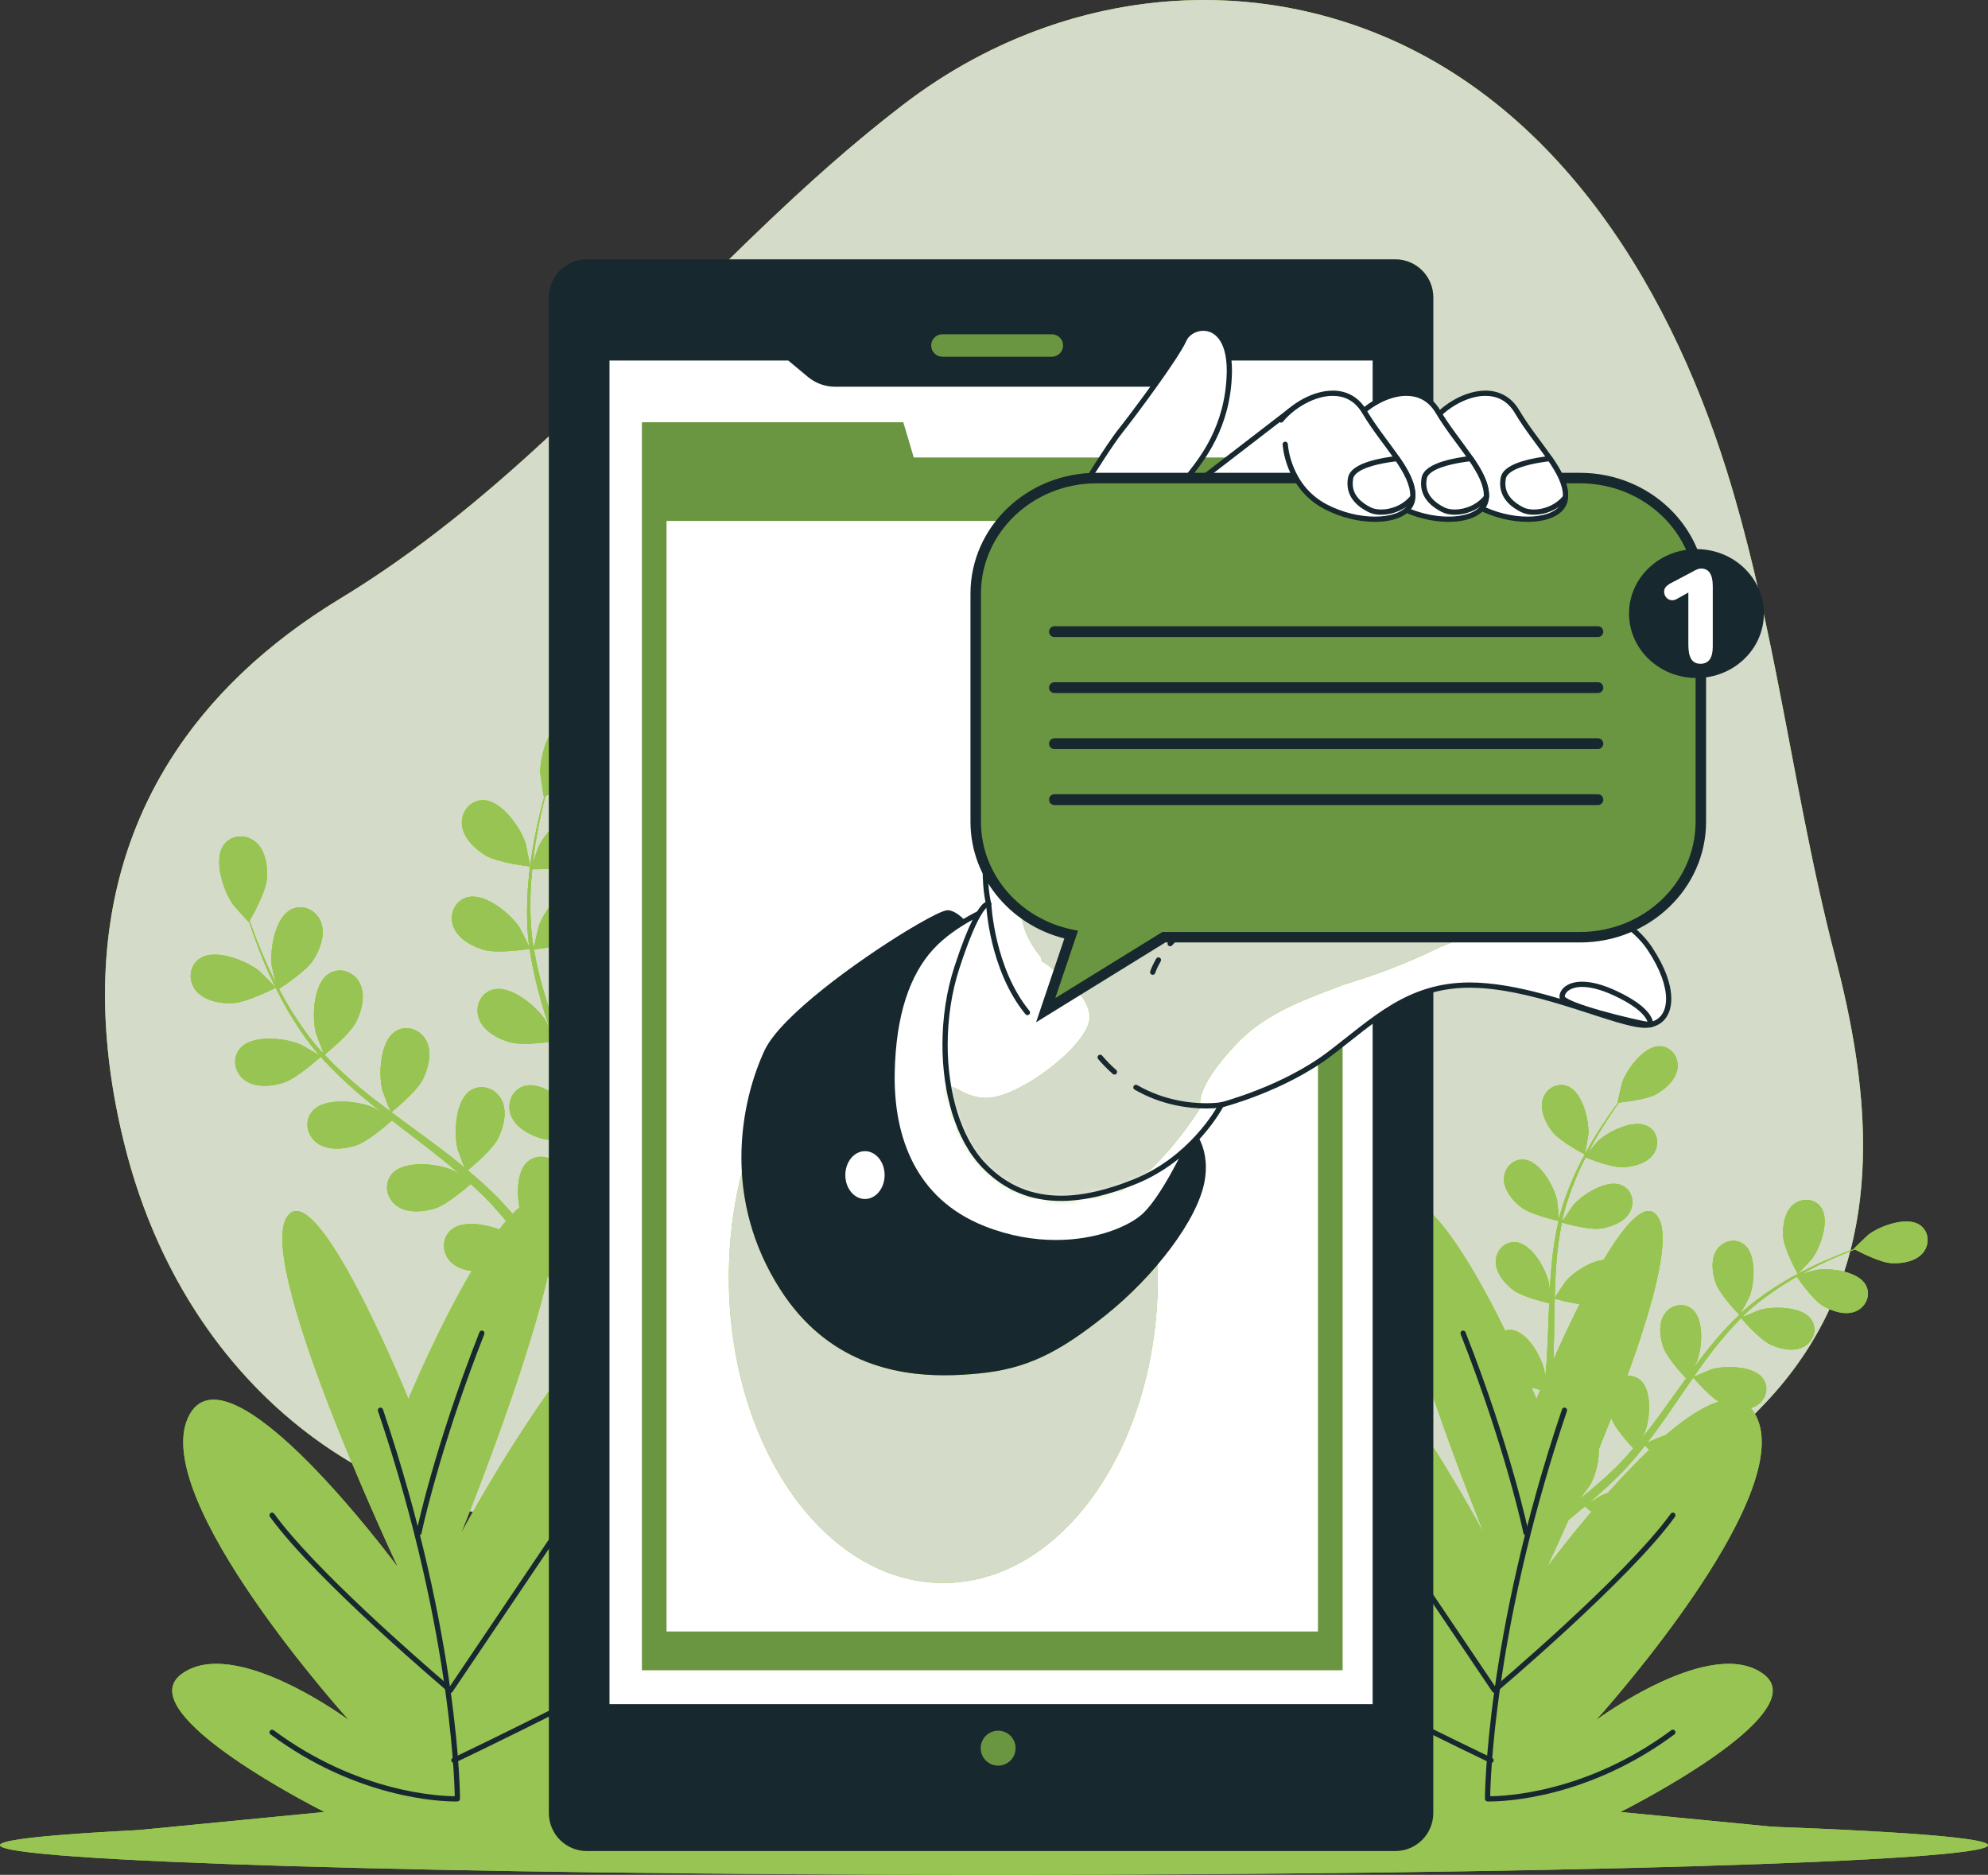 <svg width="334" height="315" viewBox="0 0 334 315" fill="none" xmlns="http://www.w3.org/2000/svg">
<rect x="0" y="0" width="334" height="315" fill="#333333" stroke="none"/>
<g clip-path="url(#clip0_455_2397)">
<path d="M298.32 112.725C296.057 101.368 293.54 90.078 290.085 79.036C280.057 46.982 260.093 14.549 225.809 3.646C200.505 -4.402 173.183 1.152 151.796 17.543C118.254 43.248 93.844 78.306 57.141 100.582C26.497 119.179 10.453 149.218 20.761 191.675C31.068 234.132 65.476 258.866 103.121 255.827C134.428 253.299 167.152 255.999 194.214 271.213C218.394 284.806 261.128 273.006 296.478 235.846C317.067 214.203 315.074 186.684 308.365 160.95C304.228 145.088 301.53 128.839 298.32 112.725Z" fill="#93D222"/>
<path d="M259.907 263.331C259.907 263.331 261.377 260.213 263.508 255.399C264.395 254.678 265.319 253.904 266.258 253.103C266.383 253.21 266.796 253.562 267.363 254.009C262.989 259.149 259.907 263.331 259.907 263.331ZM249.332 257.678C249.332 257.678 245.951 251.294 240.804 243.145V234.784C244.963 246.918 249.332 257.678 249.332 257.678ZM79.451 254.025C79.276 253.983 79.106 253.941 78.931 253.898C82.034 245.957 89.117 227.212 92.046 214.342C92.102 214.419 92.157 214.497 92.213 214.574V233.762C86.606 241.711 81.96 249.589 79.451 254.025ZM266.843 252.598C267.282 252.219 267.713 251.857 268.159 251.463C269.048 250.687 269.913 249.888 270.847 249.031C271.283 248.602 271.724 248.168 272.168 247.73C272.619 247.304 273.041 246.797 273.483 246.33C274.487 245.222 275.449 244.051 276.394 242.85C276.545 243.023 276.783 243.291 277.081 243.613C274.68 245.888 272.305 248.396 270.122 250.842C269.75 250.958 269.41 251.087 269.118 251.221C268.99 251.281 267.669 252.08 266.843 252.598ZM264.869 252.299C264.897 252.235 264.926 252.168 264.953 252.104C264.977 252.137 264.995 252.164 265.009 252.184C264.963 252.223 264.915 252.261 264.869 252.299ZM265.415 251.849C265.987 251.113 267.073 249.644 267.151 249.512C267.899 248.223 268.605 245.914 268.604 243.87C268.604 243.742 268.601 243.614 268.595 243.489C268.616 243.44 268.636 243.391 268.656 243.343C268.748 243.173 268.828 242.997 268.894 242.814C268.922 242.735 268.947 242.655 268.97 242.575C269.547 241.158 270.13 239.709 270.705 238.245C270.71 238.26 270.716 238.274 270.72 238.289C271.297 239.925 273.612 242.481 274.415 243.338C273.797 244.055 273.18 244.774 272.55 245.441C272.108 245.888 271.714 246.347 271.247 246.77C270.792 247.198 270.343 247.623 269.897 248.042C269.01 248.82 268.099 249.628 267.214 250.365C266.603 250.882 266.011 251.363 265.415 251.849ZM59.133 245.813C40.921 235.09 26.759 216.384 20.761 191.675C18.647 182.968 17.642 174.784 17.643 167.112C17.648 137.378 32.782 115.364 57.141 100.582C70.04 92.753 81.42 83.346 92.213 73.321V123.73C91.256 125.662 90.772 128.064 90.772 129.701C90.772 129.786 90.774 129.87 90.777 129.951C90.786 130.189 91.333 133.893 91.388 133.893C91.388 133.893 91.388 133.893 91.388 133.893L91.447 133.863C91.212 134.714 90.969 135.63 90.724 136.635C90.286 138.494 89.808 140.6 89.443 142.928C89.072 145.251 88.734 147.788 88.619 150.491C88.578 151.411 88.553 152.35 88.553 153.302C88.552 155.152 88.646 157.056 88.906 158.998L88.923 159.097C88.541 158.273 87.397 156.004 87.289 155.84C85.924 153.755 82.31 150.646 79.424 150.646C79.103 150.646 78.791 150.684 78.492 150.767C76.85 151.22 75.924 152.705 75.923 154.271C75.922 154.756 76.011 155.249 76.194 155.721C76.985 157.763 79.359 159.037 81.347 159.604C82.005 159.791 82.902 159.858 83.849 159.858C86.127 159.858 88.701 159.47 88.982 159.426C89.382 162.223 90.02 165.061 90.823 167.899C91.249 169.406 91.72 170.912 92.213 172.415V172.535C91.906 171.928 91.645 171.421 91.596 171.348C90.231 169.264 86.617 166.155 83.732 166.155C83.41 166.155 83.099 166.192 82.8 166.275C81.157 166.728 80.231 168.212 80.23 169.779C80.23 170.264 80.318 170.757 80.501 171.229C81.292 173.271 83.667 174.546 85.654 175.111C86.309 175.298 87.204 175.365 88.151 175.365C89.603 175.365 91.181 175.207 92.213 175.08V183.279C91.164 182.707 90.079 182.335 89.082 182.335C88.761 182.335 88.449 182.374 88.151 182.456C86.508 182.91 85.582 184.394 85.581 185.961C85.581 186.445 85.669 186.939 85.852 187.411C86.643 189.452 89.018 190.727 91.006 191.293C91.351 191.392 91.762 191.457 92.213 191.496V194.599C91.79 194.437 91.344 194.351 90.897 194.351C90.11 194.351 89.321 194.616 88.654 195.192C87.463 196.221 87.028 198.162 87.029 200.158C87.03 201.078 87.124 202.009 87.278 202.868C86.895 203.194 86.507 203.558 86.116 203.959C85.917 203.728 85.716 203.494 85.512 203.256C85.033 202.736 84.549 202.212 84.06 201.682C83.587 201.146 83.018 200.641 82.495 200.111C81.255 198.912 79.942 197.757 78.591 196.622C79.513 195.866 82.746 193.131 83.675 191.274C84.279 190.067 84.772 188.535 84.773 187.071C84.774 186.29 84.635 185.529 84.298 184.847C83.64 183.515 82.304 182.667 80.916 182.667C80.301 182.667 79.677 182.832 79.096 183.197C77.246 184.358 76.569 187.48 76.57 190.16C76.57 191.281 76.688 192.326 76.889 193.118C76.932 193.285 77.636 195.156 78.043 196.177C77.226 195.502 76.414 194.823 75.566 194.167C73.117 192.272 70.579 190.429 68.055 188.58C67.282 188.014 66.519 187.44 65.752 186.869C66.083 186.603 69.996 183.436 71.037 181.356C71.641 180.149 72.134 178.617 72.135 177.153C72.136 176.373 71.996 175.612 71.66 174.929C71.002 173.596 69.665 172.748 68.278 172.748C67.663 172.748 67.039 172.914 66.459 173.278C64.608 174.44 63.931 177.561 63.932 180.242C63.932 181.363 64.05 182.408 64.251 183.199C64.302 183.402 65.32 186.094 65.612 186.766C63.924 185.507 62.253 184.238 60.657 182.919C58.452 181.103 56.389 179.199 54.527 177.207C54.681 177.083 58.78 173.796 59.847 171.665C60.451 170.459 60.944 168.927 60.945 167.463C60.946 166.682 60.806 165.921 60.469 165.238C59.812 163.906 58.475 163.057 57.087 163.057C56.473 163.057 55.848 163.224 55.268 163.588C53.417 164.75 52.741 167.871 52.741 170.552C52.742 171.672 52.86 172.717 53.061 173.509C53.105 173.685 53.879 175.738 54.269 176.705C54.187 176.756 54.202 176.747 54.12 176.798C52.149 174.64 50.513 172.3 49.089 170.035C48.262 168.724 47.544 167.426 46.875 166.145C47.701 165.612 51.449 163.131 52.621 161.319C53.465 160.012 54.211 158.261 54.211 156.598C54.211 156.049 54.13 155.51 53.945 154.999C53.392 153.478 51.976 152.439 50.451 152.439C49.956 152.439 49.449 152.549 48.956 152.786C46.575 153.939 45.59 158.132 45.589 161.042C45.589 161.541 45.618 162.003 45.674 162.405C45.694 162.554 46.073 164.048 46.364 165.131C46.071 164.55 45.757 163.954 45.487 163.391C44.468 161.279 43.665 159.281 42.968 157.507C42.58 156.495 42.249 155.572 41.948 154.705C42.485 153.758 44.604 149.913 44.807 147.803C44.84 147.453 44.859 147.085 44.859 146.708C44.858 144.868 44.41 142.813 43.073 141.584C42.326 140.896 41.364 140.534 40.417 140.534C39.365 140.534 38.331 140.981 37.627 141.922C37.062 142.679 36.834 143.699 36.834 144.814C36.835 147.358 38.028 150.402 39.141 151.973C39.279 152.166 41.75 154.923 41.822 154.923C41.822 154.923 41.823 154.923 41.823 154.923L41.856 154.866C42.128 155.706 42.43 156.603 42.78 157.577C43.439 159.37 44.201 161.391 45.178 163.534C46.15 165.676 47.264 167.978 48.658 170.296C50.051 172.622 51.636 174.998 53.584 177.232L53.654 177.306C52.882 176.83 50.676 175.57 50.496 175.493C49.227 174.947 47.207 174.519 45.25 174.519C43.286 174.519 41.384 174.949 40.364 176.12C39.779 176.791 39.513 177.588 39.513 178.383C39.514 179.583 40.126 180.776 41.176 181.522C42.103 182.179 43.271 182.429 44.456 182.429C45.554 182.429 46.666 182.215 47.613 181.914C49.834 181.209 53.587 177.819 53.884 177.549C55.759 179.661 57.855 181.676 60.087 183.598C61.363 184.699 62.682 185.767 64.017 186.822C63.336 186.431 62.724 186.087 62.633 186.047C61.364 185.502 59.345 185.076 57.387 185.076C55.423 185.076 53.521 185.505 52.501 186.675C51.916 187.347 51.649 188.144 51.65 188.938C51.651 190.138 52.263 191.332 53.314 192.078C54.24 192.735 55.409 192.984 56.594 192.984C57.692 192.984 58.803 192.771 59.751 192.47C61.749 191.835 65.005 189.011 65.857 188.25C66.374 188.649 66.886 189.054 67.403 189.451C69.889 191.358 72.379 193.249 74.763 195.179C75.604 195.859 76.407 196.56 77.213 197.257C76.607 196.911 76.094 196.624 76.012 196.589C74.743 196.043 72.723 195.616 70.766 195.616C68.802 195.616 66.9 196.045 65.88 197.217C65.295 197.887 65.028 198.684 65.028 199.479C65.03 200.679 65.641 201.873 66.692 202.619C67.619 203.275 68.787 203.525 69.972 203.525C71.07 203.525 72.182 203.312 73.129 203.01C75.037 202.405 78.066 199.824 79.082 198.927C79.885 199.667 80.692 200.406 81.437 201.159C81.935 201.685 82.451 202.156 82.921 202.712C83.398 203.252 83.87 203.787 84.338 204.317C84.566 204.594 84.795 204.873 85.025 205.153C84.644 205.597 84.26 206.07 83.876 206.566C82.446 206.036 80.733 205.648 79.174 205.648C77.858 205.648 76.653 205.924 75.822 206.628C74.986 207.335 74.596 208.303 74.597 209.282C74.599 210.3 75.022 211.33 75.808 212.09C76.703 212.957 77.96 213.383 79.253 213.529C73.526 223.227 68.621 235.068 68.621 235.068C68.621 235.068 55.79 203.475 49.789 203.475C49.118 203.475 48.532 203.87 48.059 204.749C47.632 205.542 47.438 206.675 47.438 208.078C47.436 216.067 53.714 232.832 59.133 245.813ZM32.039 163.959C32.038 164.84 32.346 165.737 32.942 166.466C34.23 168.038 36.609 168.554 38.595 168.554C38.748 168.554 38.899 168.551 39.047 168.545C41.471 168.449 46.31 165.961 46.314 165.959C46.315 165.959 46.315 165.959 46.315 165.958C46.313 165.882 43.707 163.262 43.522 163.114C41.932 161.845 38.708 160.396 36.086 160.396C35.138 160.396 34.269 160.585 33.583 161.041C32.541 161.734 32.039 162.834 32.039 163.959ZM77.6 138.204C77.6 138.34 77.608 138.477 77.622 138.615C77.846 140.793 79.8 142.65 81.568 143.721C83.643 144.98 89.049 145.577 89.053 145.578H89.054C89.056 145.578 89.057 145.574 89.057 145.565C89.057 145.323 88.363 141.883 88.293 141.663C87.439 139.03 84.247 134.444 81.151 134.444C81.149 134.444 81.147 134.444 81.145 134.444C79.058 134.448 77.6 136.229 77.6 138.204ZM276.765 242.361C277.326 241.636 277.891 240.912 278.435 240.159C280.008 237.985 281.531 235.735 283.061 233.496C283.53 232.809 284.004 232.133 284.478 231.452C284.69 231.699 286.96 234.338 288.747 235.516C286.082 236.318 282.961 238.441 279.772 241.178C279.635 241.209 279.503 241.243 279.378 241.278C279.235 241.32 277.636 241.981 276.765 242.361ZM275.808 241.673C276.09 241.137 276.325 240.685 276.353 240.613C276.758 239.579 277.058 237.988 277.056 236.409C277.055 234.576 276.649 232.759 275.533 231.845C274.966 231.38 274.307 231.167 273.651 231.167C273.563 231.167 273.475 231.172 273.388 231.179C276.707 222.073 279.329 213.242 279.328 208.078C279.327 206.675 279.134 205.542 278.706 204.749C278.234 203.87 277.648 203.475 276.977 203.475C274.974 203.475 272.21 206.994 269.416 211.684C267.073 211.926 264.275 213.856 263.047 215.296C262.929 215.434 261.538 217.501 261.209 218.043C261.253 216.219 261.314 214.402 261.446 212.611C261.625 210.141 261.936 207.728 262.411 205.412C262.558 205.454 266.038 206.455 268.239 206.455C268.512 206.455 268.764 206.439 268.989 206.405C270.757 206.135 272.937 205.298 273.838 203.629C274.118 203.112 274.255 202.545 274.256 201.988C274.257 200.786 273.62 199.63 272.401 199.121C272.012 198.959 271.585 198.887 271.133 198.887C268.706 198.887 265.602 200.984 264.29 202.523C264.188 202.643 263.125 204.218 262.638 204.978L262.497 204.919C263.035 202.443 263.868 200.115 264.756 197.973C265.267 196.731 265.826 195.573 266.393 194.458C267.163 194.768 270.621 196.114 272.525 196.114C272.578 196.114 272.628 196.112 272.678 196.11C274.467 196.036 276.725 195.444 277.804 193.885C278.213 193.294 278.419 192.607 278.42 191.932C278.421 190.86 277.908 189.82 276.869 189.246C276.364 188.967 275.767 188.846 275.123 188.846C272.773 188.846 269.805 190.446 268.434 191.736C268.339 191.826 267.475 192.841 266.854 193.589C267.119 193.09 267.382 192.571 267.644 192.096C268.626 190.319 269.635 188.751 270.539 187.369C271.059 186.586 271.546 185.891 272.007 185.244C272.946 185.151 276.722 184.727 278.312 183.814C279.866 182.923 281.597 181.356 281.837 179.474C281.856 179.327 281.866 179.18 281.866 179.034C281.865 177.356 280.651 175.835 278.873 175.788C278.849 175.787 278.825 175.787 278.801 175.787C276.139 175.787 273.32 179.646 272.532 181.891C272.465 182.079 271.787 185.069 271.789 185.255C271.789 185.262 271.789 185.265 271.791 185.265L271.848 185.26C271.391 185.873 270.908 186.536 270.395 187.271C269.459 188.635 268.413 190.186 267.389 191.949C266.362 193.71 265.294 195.651 264.355 197.798C263.41 199.948 262.525 202.259 261.921 204.757L261.905 204.844C261.854 204.059 261.641 201.866 261.606 201.7C261.106 199.354 258.761 195.112 256.091 194.841C255.985 194.83 255.879 194.824 255.776 194.824C254.007 194.824 252.683 196.365 252.682 198.12C252.681 200.017 254.2 201.791 255.628 202.873C257.238 204.093 261.509 205.052 261.848 205.127C261.296 207.512 260.922 210.004 260.681 212.548C260.542 214.002 260.448 215.47 260.371 216.943C260.306 216.266 260.243 215.66 260.225 215.577C259.725 213.229 257.38 208.989 254.711 208.717C254.605 208.706 254.499 208.701 254.394 208.701C252.627 208.701 251.304 210.241 251.303 211.995C251.301 213.893 252.82 215.668 254.247 216.749C255.695 217.847 259.32 218.738 260.283 218.961C260.26 219.527 260.231 220.091 260.209 220.657C260.107 223.371 260.017 226.08 259.847 228.734C259.788 229.67 259.695 230.589 259.606 231.509C259.547 230.907 259.493 230.4 259.477 230.323C258.977 227.977 256.633 223.736 253.963 223.464C253.856 223.453 253.751 223.447 253.647 223.447C253.379 223.447 253.121 223.484 252.877 223.55C249.486 216.669 244.954 208.449 240.804 204.118V166.271C242.671 165.785 244.691 165.511 246.925 165.511C247.368 165.511 247.817 165.521 248.277 165.543C259.288 166.068 271.841 172.25 276.373 172.251C276.468 172.251 276.559 172.248 276.647 172.242C280.93 171.975 282 166.615 277.182 159.38C272.365 152.143 260.856 150 251.756 147.052C246.747 145.429 242.872 142.913 240.804 138.564V118.826C244.66 104.451 254.671 85.226 254.433 81.396C254.334 79.817 248.428 78.856 240.804 78.339V49.96C240.803 46.434 237.949 43.576 234.428 43.576H122.505C131.816 34.438 141.363 25.539 151.796 17.544C166.653 6.156 184.375 3.05176e-05 202.295 3.05176e-05C210.171 3.05176e-05 218.084 1.189 225.809 3.646C260.093 14.549 280.058 46.982 290.085 79.036C293.54 90.078 296.057 101.368 298.321 112.725C301.53 128.839 304.228 145.088 308.365 160.95C311.071 171.33 313.01 181.999 313.009 192.456C313.009 198.432 312.376 204.339 310.89 210.081C310.349 210.281 309.782 210.496 309.18 210.735C307.648 211.356 305.922 212.071 304.095 212.976C303.425 213.307 302.737 213.655 302.038 214.025C302.19 213.924 304.292 211.69 304.412 211.529C305.434 210.158 306.562 207.447 306.563 205.21C306.563 204.31 306.38 203.485 305.934 202.856C305.328 202.002 304.408 201.595 303.469 201.595C302.674 201.595 301.865 201.887 301.225 202.448C299.98 203.539 299.568 205.441 299.568 207.096C299.568 207.336 299.577 207.571 299.594 207.799C299.743 209.897 302.026 214.025 302.029 214.028C302.03 214.028 302.03 214.028 302.031 214.028C302.031 214.028 302.031 214.028 302.031 214.028C300.825 214.668 299.585 215.375 298.342 216.178C296.369 217.45 294.358 218.888 292.478 220.639L292.417 220.702C292.807 220.019 293.836 218.073 293.899 217.914C294.303 216.884 294.601 215.303 294.603 213.731C294.604 211.891 294.199 210.064 293.079 209.147C292.512 208.682 291.853 208.47 291.197 208.47C290.126 208.47 289.066 209.038 288.429 209.999C287.927 210.758 287.733 211.69 287.732 212.638C287.731 213.664 287.958 214.712 288.267 215.59C288.937 217.496 291.971 220.657 292.213 220.907C290.438 222.591 288.752 224.463 287.151 226.451C286.234 227.586 285.346 228.759 284.471 229.947C284.791 229.346 285.071 228.805 285.102 228.725C285.508 227.69 285.807 226.101 285.806 224.521C285.804 222.689 285.398 220.873 284.282 219.958C283.715 219.493 283.056 219.281 282.401 219.281C281.33 219.281 280.269 219.849 279.633 220.81C279.13 221.57 278.936 222.5 278.935 223.449C278.934 224.475 279.161 225.524 279.47 226.402C280.073 228.117 282.605 230.863 283.286 231.581C282.955 232.039 282.619 232.494 282.29 232.954C280.71 235.161 279.142 237.371 277.537 239.492C276.973 240.239 276.389 240.954 275.808 241.673ZM259.061 185.785C259.062 187.337 259.89 188.958 260.782 190.117C262.063 191.785 266.242 193.966 266.245 193.967C266.245 193.968 266.245 193.968 266.245 193.968C266.292 193.968 266.845 190.774 266.857 190.567C266.864 190.441 266.867 190.308 266.867 190.17C266.868 187.685 265.718 183.411 263.348 182.493C262.986 182.353 262.622 182.289 262.268 182.289C260.854 182.289 259.587 183.322 259.195 184.754C259.103 185.091 259.061 185.436 259.061 185.785ZM294.84 237.545C294.625 237.174 294.388 236.849 294.134 236.57C294.422 236.494 294.701 236.388 294.965 236.247C296.071 235.655 296.761 234.517 296.76 233.345C296.759 232.783 296.599 232.213 296.25 231.693C295.26 230.218 292.81 229.685 290.597 229.685C289.462 229.685 288.391 229.825 287.61 230.049C287.436 230.1 285.137 231.056 284.564 231.328C285.605 229.829 286.658 228.347 287.754 226.926C289.264 224.965 290.854 223.124 292.526 221.455C292.637 221.586 295.592 225.05 297.465 225.917C298.475 226.384 299.737 226.756 300.95 226.756C301.687 226.756 302.407 226.619 303.04 226.28C304.145 225.689 304.835 224.55 304.833 223.379C304.833 222.817 304.673 222.247 304.324 221.725C303.334 220.251 300.884 219.719 298.672 219.719C297.537 219.719 296.465 219.859 295.684 220.083C295.533 220.127 293.78 220.853 292.955 221.218L292.869 221.089C294.682 219.324 296.66 217.842 298.58 216.545C299.69 215.793 300.794 215.135 301.883 214.519C302.367 215.22 304.615 218.403 306.214 219.368C306.567 219.582 306.956 219.787 307.368 219.966C304.801 225.511 301.245 230.836 296.478 235.846C295.935 236.418 295.387 236.986 294.84 237.545ZM258.145 235.068C258.145 235.068 257.846 234.348 257.312 233.12C257.861 233.284 258.373 233.422 258.785 233.525C258.373 234.503 258.145 235.068 258.145 235.068ZM260.977 228.469C261.08 225.893 261.11 223.284 261.151 220.682C261.164 219.851 261.186 219.025 261.206 218.195C261.448 218.264 263.492 218.842 265.396 219.102C263.734 222.408 262.201 225.723 260.977 228.469ZM302.746 214.049C303.241 213.779 303.747 213.49 304.226 213.24C306.025 212.299 307.73 211.548 309.245 210.895C309.809 210.658 310.341 210.443 310.847 210.243C310.548 211.387 310.215 212.526 309.846 213.656C308.772 213.383 307.63 213.259 306.628 213.259C306.055 213.259 305.527 213.3 305.085 213.376C304.957 213.398 303.675 213.767 302.746 214.049ZM92.213 169.35C92.026 168.782 91.845 168.214 91.672 167.647C90.834 164.914 90.162 162.186 89.706 159.496C89.793 159.488 90.866 159.39 92.213 159.181V169.35ZM89.769 158.933C89.671 158.931 89.689 158.931 89.591 158.929C89.225 156.594 89.105 154.28 89.105 152.065C89.105 151.541 89.112 151.022 89.123 150.51C89.156 148.961 89.272 147.481 89.419 146.043C89.52 146.044 89.659 146.046 89.828 146.046C90.376 146.046 91.245 146.035 92.213 145.981V152.481C91.435 153.57 90.836 154.699 90.521 155.602C90.461 155.774 89.975 157.911 89.769 158.933ZM89.551 144.916C89.628 144.268 89.694 143.598 89.779 142.98C90.093 140.654 90.523 138.545 90.919 136.681C91.153 135.622 91.386 134.67 91.613 133.78C91.755 133.708 91.961 133.602 92.213 133.469V139.676C91.454 140.571 90.845 141.493 90.478 142.26C90.413 142.397 89.906 143.851 89.551 144.916Z" fill="#D4DBC9"/>
<path d="M333.997 310.018C333.997 312.77 259.23 315 166.999 315C74.768 315 0 312.77 0 310.018C0 307.267 74.768 305.035 166.999 305.035C259.23 305.035 333.997 307.267 333.997 310.018Z" fill="#93D222"/>
<path d="M166.999 315C74.768 315 0 312.77 0 310.018C0 309.091 8.474 308.224 23.232 307.482L22.797 307.523H92.909C93.964 309.59 96.111 311.003 98.587 311.003H234.428C236.905 311.003 239.051 309.59 240.107 307.523H303.968L297.735 306.918C320.432 307.768 333.997 308.845 333.997 310.018C333.997 312.77 259.23 315 166.999 315Z" fill="#98C454"/>
<path d="M302.029 214.028C302.053 214.071 304.289 211.695 304.412 211.529C305.846 209.605 307.488 205.047 305.934 202.856C304.814 201.278 302.621 201.226 301.225 202.448C299.799 203.697 299.465 206.011 299.594 207.799C299.743 209.897 302.026 214.025 302.029 214.028Z" fill="#93D222"/>
<path d="M322.579 205.84C320.379 204.3 315.838 205.976 313.928 207.427C313.763 207.552 311.407 209.809 311.45 209.832L311.501 209.858C310.782 210.118 310.013 210.405 309.181 210.735C307.648 211.356 305.922 212.071 304.096 212.976C302.268 213.877 300.308 214.907 298.342 216.178C296.37 217.45 294.359 218.888 292.479 220.639L292.417 220.702C292.808 220.019 293.837 218.073 293.899 217.914C294.775 215.681 295.157 210.848 293.079 209.147C291.583 207.921 289.454 208.451 288.43 209.999C287.384 211.581 287.672 213.9 288.267 215.59C288.937 217.496 291.972 220.657 292.214 220.907C290.438 222.591 288.753 224.463 287.152 226.451C286.235 227.586 285.346 228.759 284.471 229.947C284.791 229.346 285.072 228.805 285.103 228.725C285.978 226.491 286.36 221.66 284.283 219.958C282.786 218.732 280.657 219.261 279.633 220.81C278.587 222.392 278.876 224.711 279.47 226.402C280.074 228.117 282.606 230.863 283.287 231.581C282.955 232.039 282.619 232.494 282.29 232.954C280.71 235.161 279.142 237.371 277.538 239.492C276.974 240.239 276.39 240.954 275.808 241.673C276.09 241.137 276.325 240.685 276.353 240.613C277.229 238.378 277.61 233.547 275.534 231.845C274.037 230.619 271.908 231.148 270.884 232.697C269.837 234.279 270.127 236.599 270.72 238.289C271.297 239.925 273.612 242.481 274.415 243.338C273.798 244.055 273.18 244.774 272.55 245.441C272.109 245.888 271.714 246.347 271.247 246.77C270.792 247.198 270.344 247.623 269.898 248.042C269.01 248.82 268.1 249.628 267.215 250.365C266.603 250.882 266.011 251.363 265.415 251.849C265.987 251.113 267.074 249.644 267.151 249.512C267.951 248.134 268.702 245.591 268.594 243.451C268.714 243.248 268.815 243.036 268.894 242.814C269.519 241.065 268.667 239.041 266.791 238.575C264.186 237.93 260.55 241.129 259.288 243.169C259.213 243.29 258.552 244.686 258.149 245.573C258.307 245.016 258.466 244.475 258.621 243.899C258.936 242.762 259.217 241.617 259.524 240.387C259.65 239.788 259.779 239.182 259.908 238.571C260.05 237.968 260.123 237.312 260.234 236.677C260.461 235.199 260.619 233.69 260.745 232.167C261.74 232.44 265.29 233.361 267.067 233.089C268.836 232.819 271.015 231.982 271.917 230.314C272.799 228.68 272.263 226.551 270.478 225.805C268.002 224.771 263.923 227.382 262.367 229.207C262.271 229.321 261.301 230.757 260.783 231.556C260.853 230.639 260.926 229.724 260.965 228.796C261.077 226.114 261.109 223.395 261.151 220.682C261.164 219.851 261.186 219.025 261.207 218.195C261.559 218.297 265.755 219.482 267.746 219.178C269.515 218.907 271.694 218.071 272.595 216.401C273.478 214.768 272.943 212.638 271.158 211.894C268.68 210.86 264.603 213.471 263.047 215.296C262.929 215.434 261.538 217.501 261.209 218.043C261.253 216.219 261.314 214.402 261.446 212.611C261.625 210.141 261.937 207.728 262.412 205.412C262.577 205.459 266.949 206.716 268.989 206.405C270.757 206.135 272.937 205.298 273.838 203.629C274.721 201.995 274.186 199.866 272.402 199.121C269.923 198.087 265.846 200.698 264.29 202.523C264.188 202.643 263.125 204.218 262.638 204.978L262.497 204.919C263.036 202.443 263.869 200.115 264.756 197.973C265.268 196.731 265.826 195.573 266.394 194.458C267.185 194.776 270.813 196.188 272.679 196.11C274.467 196.036 276.726 195.444 277.804 193.885C278.861 192.358 278.563 190.183 276.87 189.246C274.521 187.946 270.181 190.093 268.435 191.736C268.34 191.826 267.475 192.841 266.855 193.589C267.12 193.09 267.383 192.571 267.645 192.096C268.627 190.319 269.636 188.751 270.539 187.369C271.06 186.586 271.546 185.891 272.007 185.244C272.946 185.151 276.722 184.727 278.313 183.814C279.866 182.923 281.598 181.356 281.838 179.474C282.073 177.632 280.806 175.838 278.873 175.788C276.19 175.718 273.327 179.626 272.533 181.89C272.464 182.085 271.743 185.269 271.791 185.265L271.848 185.26C271.392 185.873 270.909 186.536 270.396 187.271C269.46 188.635 268.414 190.186 267.39 191.949C266.362 193.71 265.294 195.651 264.355 197.798C263.41 199.948 262.525 202.259 261.922 204.757L261.905 204.844C261.854 204.058 261.641 201.866 261.606 201.7C261.106 199.354 258.762 195.112 256.092 194.841C254.168 194.645 252.684 196.262 252.683 198.12C252.682 200.017 254.2 201.791 255.628 202.873C257.238 204.093 261.509 205.052 261.849 205.127C261.296 207.512 260.923 210.004 260.681 212.547C260.542 214.002 260.448 215.47 260.372 216.943C260.307 216.266 260.243 215.66 260.226 215.577C259.725 213.229 257.381 208.989 254.711 208.717C252.788 208.52 251.304 210.138 251.303 211.995C251.301 213.893 252.821 215.668 254.248 216.749C255.696 217.847 259.32 218.738 260.284 218.961C260.261 219.527 260.231 220.091 260.209 220.657C260.108 223.371 260.017 226.08 259.847 228.734C259.788 229.67 259.695 230.589 259.606 231.509C259.547 230.907 259.494 230.4 259.477 230.323C258.977 227.977 256.634 223.736 253.964 223.464C252.04 223.268 250.555 224.886 250.555 226.743C250.555 228.64 252.072 230.415 253.499 231.497C254.882 232.543 258.22 233.397 259.363 233.667C259.242 234.606 259.124 235.548 258.965 236.453C258.843 237.068 258.769 237.669 258.611 238.279C258.469 238.888 258.327 239.49 258.186 240.087C257.875 241.225 257.56 242.403 257.228 243.506C257.003 244.275 256.774 245.003 256.546 245.738C256.616 244.807 256.715 242.983 256.706 242.83C256.567 240.434 254.891 235.887 252.292 235.213C250.421 234.728 248.71 236.101 248.428 237.938C248.14 239.812 249.372 241.797 250.62 243.082C251.992 244.497 255.903 246.05 256.392 246.241C256.01 247.455 255.627 248.633 255.248 249.738C253.942 253.573 252.709 256.719 251.816 258.903L251.726 259.125L253.325 260.006C253.379 259.864 253.434 259.723 253.493 259.569C254.348 257.339 255.523 254.137 256.758 250.237C257.151 249.005 257.547 247.681 257.939 246.317C258.274 246.36 260.18 246.588 261.987 246.575C262.473 248.543 264.718 251.77 265.01 252.184C264.023 252.985 263.054 253.756 262.129 254.469C258.926 256.947 256.166 258.889 254.218 260.219C254.138 260.273 254.067 260.322 253.99 260.373L255.748 261.342C257.649 259.972 260.195 258.082 263.114 255.719C264.12 254.909 265.18 254.023 266.258 253.103C266.65 253.439 269.864 256.17 271.76 256.717C273.48 257.214 275.81 257.368 277.326 256.232C278.811 255.118 279.216 252.959 277.906 251.535C276.09 249.556 271.295 250.217 269.118 251.221C268.991 251.281 267.669 252.08 266.843 252.598C267.282 252.219 267.713 251.857 268.159 251.463C269.049 250.687 269.914 249.888 270.847 249.031C271.283 248.601 271.724 248.168 272.168 247.729C272.62 247.304 273.041 246.797 273.484 246.33C274.487 245.222 275.45 244.051 276.395 242.85C277.074 243.627 279.527 246.355 281.16 247.112C282.784 247.862 285.063 248.369 286.735 247.476C288.371 246.599 289.097 244.527 288.019 242.921C286.522 240.689 281.682 240.615 279.379 241.278C279.236 241.319 277.636 241.981 276.765 242.361C277.326 241.636 277.891 240.912 278.435 240.159C280.008 237.984 281.532 235.734 283.062 233.495C283.531 232.809 284.005 232.133 284.478 231.452C284.717 231.731 287.562 235.037 289.391 235.882C291.015 236.635 293.294 237.14 294.966 236.247C296.601 235.371 297.329 233.299 296.25 231.693C294.754 229.461 289.913 229.386 287.611 230.049C287.437 230.1 285.137 231.056 284.564 231.328C285.605 229.829 286.658 228.347 287.754 226.926C289.265 224.965 290.854 223.124 292.527 221.455C292.638 221.586 295.592 225.05 297.465 225.916C299.089 226.668 301.368 227.174 303.04 226.28C304.675 225.406 305.402 223.332 304.324 221.725C302.828 219.495 297.988 219.42 295.684 220.083C295.534 220.127 293.781 220.853 292.955 221.218L292.869 221.089C294.682 219.324 296.661 217.842 298.581 216.545C299.691 215.793 300.795 215.135 301.883 214.519C302.367 215.22 304.616 218.403 306.214 219.368C307.747 220.295 309.957 221.049 311.715 220.344C313.438 219.654 314.388 217.674 313.492 215.957C312.249 213.575 307.447 212.97 305.085 213.375C304.957 213.397 303.675 213.767 302.746 214.048C303.241 213.779 303.747 213.49 304.227 213.24C306.026 212.299 307.731 211.548 309.246 210.895C310.112 210.531 310.9 210.219 311.641 209.934C312.475 210.374 315.858 212.106 317.689 212.225C319.475 212.34 321.782 211.988 323.02 210.552C324.232 209.145 324.163 206.95 322.579 205.84Z" fill="#93D222"/>
<path d="M260.782 190.117C262.063 191.785 266.242 193.966 266.245 193.967C266.288 193.991 266.844 190.774 266.857 190.567C266.992 188.171 265.85 183.462 263.347 182.493C261.544 181.795 259.685 182.963 259.195 184.754C258.694 186.585 259.689 188.697 260.782 190.117Z" fill="#93D222"/>
<path d="M302.031 214.028C302.03 214.028 302.03 214.028 302.029 214.028C302.026 214.025 299.743 209.897 299.594 207.799C299.577 207.571 299.568 207.336 299.568 207.096C299.568 205.441 299.98 203.539 301.225 202.448C301.865 201.887 302.674 201.595 303.469 201.595C304.408 201.595 305.328 202.002 305.934 202.856C306.38 203.485 306.563 204.31 306.563 205.21C306.562 207.447 305.435 210.158 304.412 211.529C304.293 211.69 302.19 213.924 302.038 214.025C302.036 214.026 302.033 214.027 302.032 214.028C302.031 214.028 302.031 214.028 302.031 214.028Z" fill="#98C454"/>
<path d="M263.508 255.399C263.937 254.43 264.393 253.394 264.869 252.299C264.915 252.261 264.963 252.223 265.009 252.184C264.995 252.164 264.977 252.137 264.953 252.104C266.085 249.497 267.328 246.575 268.595 243.489C268.601 243.614 268.604 243.742 268.604 243.87C268.605 245.914 267.898 248.223 267.151 249.512C267.073 249.645 265.987 251.113 265.415 251.849C266.011 251.363 266.603 250.882 267.214 250.365C268.099 249.628 269.01 248.82 269.897 248.042C270.343 247.623 270.792 247.198 271.247 246.77C271.714 246.347 272.108 245.888 272.55 245.441C273.18 244.774 273.797 244.055 274.415 243.338C273.612 242.481 271.297 239.925 270.72 238.289C270.715 238.274 270.71 238.26 270.705 238.245C271.623 235.911 272.529 233.536 273.388 231.179C273.475 231.172 273.563 231.167 273.651 231.167C274.307 231.167 274.966 231.38 275.533 231.845C276.649 232.759 277.055 234.576 277.056 236.409C277.058 237.988 276.758 239.579 276.353 240.613C276.325 240.685 276.09 241.137 275.808 241.673C276.389 240.954 276.973 240.239 277.537 239.492C279.142 237.371 280.71 235.161 282.29 232.954C282.619 232.494 282.955 232.039 283.286 231.581C282.605 230.863 280.073 228.117 279.47 226.402C279.161 225.524 278.934 224.475 278.935 223.449C278.936 222.501 279.13 221.57 279.633 220.81C280.269 219.849 281.33 219.281 282.401 219.281C283.056 219.281 283.715 219.493 284.282 219.958C285.398 220.873 285.804 222.689 285.806 224.521C285.807 226.101 285.508 227.69 285.102 228.725C285.071 228.805 284.791 229.346 284.47 229.947C285.346 228.759 286.234 227.586 287.151 226.451C288.752 224.463 290.438 222.591 292.213 220.907C291.971 220.657 288.937 217.496 288.267 215.59C287.958 214.712 287.731 213.664 287.732 212.638C287.733 211.69 287.927 210.758 288.429 209.999C289.065 209.038 290.126 208.47 291.197 208.47C291.853 208.47 292.511 208.682 293.079 209.147C294.199 210.064 294.604 211.891 294.603 213.731C294.601 215.303 294.303 216.884 293.899 217.914C293.836 218.073 292.807 220.019 292.416 220.702L292.478 220.639C294.358 218.888 296.369 217.45 298.342 216.178C299.585 215.375 300.825 214.668 302.031 214.028C302.033 214.027 302.036 214.027 302.037 214.025C302.737 213.655 303.425 213.307 304.095 212.977C305.922 212.071 307.648 211.356 309.18 210.735C310.012 210.405 310.781 210.118 311.5 209.858L311.449 209.832V209.831C311.453 209.765 313.764 207.551 313.927 207.427C315.299 206.385 318.027 205.227 320.27 205.227C321.151 205.227 321.958 205.405 322.578 205.84C323.441 206.444 323.855 207.372 323.855 208.318C323.857 209.108 323.57 209.911 323.02 210.552C321.924 211.824 319.988 212.245 318.319 212.245C318.104 212.245 317.892 212.238 317.688 212.225C315.858 212.106 312.475 210.374 311.641 209.934C310.899 210.219 310.111 210.531 309.245 210.895C307.73 211.548 306.025 212.299 304.226 213.24C303.747 213.49 303.241 213.779 302.746 214.049C303.675 213.767 304.957 213.398 305.085 213.376C305.527 213.3 306.054 213.259 306.628 213.259C309.12 213.259 312.481 214.021 313.492 215.957C313.728 216.41 313.836 216.881 313.835 217.342C313.833 218.628 312.983 219.836 311.715 220.344C311.232 220.538 310.714 220.621 310.186 220.621C309.236 220.621 308.251 220.351 307.368 219.966C306.956 219.787 306.567 219.582 306.214 219.368C304.615 218.403 302.367 215.22 301.883 214.519C300.794 215.135 299.69 215.793 298.58 216.545C296.66 217.842 294.682 219.324 292.869 221.089L292.955 221.218C293.78 220.853 295.533 220.127 295.684 220.083C296.465 219.859 297.537 219.719 298.672 219.719C300.884 219.719 303.334 220.251 304.324 221.725C304.673 222.247 304.833 222.817 304.833 223.379C304.835 224.55 304.145 225.689 303.04 226.28C302.407 226.619 301.687 226.756 300.95 226.756C299.737 226.756 298.474 226.384 297.464 225.917C295.591 225.05 292.637 221.586 292.526 221.455C290.854 223.124 289.264 224.965 287.754 226.926C286.658 228.347 285.604 229.829 284.564 231.328C285.136 231.056 287.436 230.1 287.61 230.049C288.391 229.825 289.462 229.685 290.597 229.685C292.81 229.685 295.26 230.218 296.25 231.693C296.599 232.213 296.759 232.783 296.76 233.345C296.761 234.517 296.071 235.655 294.965 236.247C294.701 236.388 294.422 236.494 294.134 236.57C293.251 235.6 292.148 235.169 290.883 235.169C290.214 235.169 289.498 235.291 288.747 235.516C286.96 234.338 284.69 231.699 284.478 231.452C284.004 232.133 283.53 232.809 283.061 233.496C281.531 235.735 280.007 237.985 278.434 240.159C277.891 240.912 277.326 241.636 276.765 242.361C277.636 241.981 279.235 241.32 279.378 241.278C279.502 241.243 279.634 241.209 279.772 241.178C278.878 241.946 277.976 242.764 277.081 243.613C276.783 243.291 276.545 243.023 276.394 242.85C275.449 244.051 274.487 245.222 273.483 246.33C273.041 246.797 272.619 247.304 272.168 247.73C271.724 248.168 271.283 248.602 270.847 249.031C269.913 249.888 269.048 250.687 268.159 251.463C267.713 251.857 267.282 252.219 266.843 252.598C267.669 252.08 268.99 251.281 269.118 251.221C269.41 251.087 269.749 250.958 270.122 250.842C269.16 251.918 268.235 252.983 267.363 254.009C266.796 253.562 266.383 253.21 266.258 253.103C265.319 253.904 264.395 254.678 263.508 255.399ZM268.656 243.343C268.76 243.088 268.864 242.832 268.97 242.575C268.947 242.655 268.922 242.735 268.893 242.814C268.828 242.997 268.748 243.173 268.656 243.343ZM258.785 233.526C258.373 233.422 257.861 233.284 257.312 233.12C256.411 231.048 254.834 227.522 252.877 223.55C253.121 223.484 253.379 223.447 253.647 223.447C253.751 223.447 253.856 223.453 253.963 223.464C256.633 223.736 258.977 227.977 259.477 230.323C259.493 230.4 259.547 230.907 259.606 231.509C259.695 230.589 259.788 229.67 259.847 228.734C260.017 226.08 260.107 223.371 260.209 220.657C260.231 220.091 260.26 219.527 260.283 218.961C259.32 218.738 255.695 217.847 254.247 216.749C252.82 215.668 251.301 213.893 251.303 211.995C251.304 210.241 252.627 208.701 254.394 208.701C254.499 208.701 254.604 208.706 254.711 208.717C257.38 208.989 259.725 213.229 260.225 215.577C260.243 215.66 260.306 216.266 260.371 216.943C260.448 215.47 260.542 214.002 260.681 212.548C260.922 210.004 261.296 207.512 261.848 205.127C261.509 205.052 257.238 204.093 255.628 202.873C254.2 201.791 252.681 200.017 252.682 198.12C252.683 196.365 254.007 194.824 255.776 194.824C255.879 194.824 255.985 194.83 256.091 194.841C258.761 195.112 261.106 199.354 261.606 201.7C261.641 201.866 261.854 204.059 261.905 204.844L261.921 204.757C262.525 202.259 263.41 199.948 264.355 197.798C265.294 195.652 266.362 193.71 267.389 191.949C268.413 190.186 269.459 188.635 270.395 187.271C270.908 186.536 271.391 185.873 271.848 185.26L271.791 185.265C271.789 185.265 271.789 185.262 271.789 185.255C271.787 185.069 272.465 182.079 272.532 181.891C273.32 179.646 276.139 175.787 278.801 175.787C278.825 175.787 278.849 175.787 278.873 175.788C280.651 175.835 281.865 177.356 281.866 179.034C281.866 179.18 281.856 179.327 281.837 179.474C281.597 181.356 279.866 182.923 278.312 183.814C276.722 184.727 272.946 185.151 272.007 185.244C271.546 185.891 271.059 186.586 270.539 187.369C269.635 188.751 268.626 190.319 267.644 192.096C267.382 192.571 267.119 193.09 266.854 193.589C267.474 192.841 268.339 191.826 268.434 191.736C269.805 190.446 272.773 188.846 275.123 188.846C275.767 188.846 276.364 188.967 276.869 189.246C277.907 189.82 278.421 190.86 278.42 191.932C278.419 192.607 278.213 193.294 277.804 193.885C276.725 195.445 274.467 196.036 272.678 196.11C272.628 196.112 272.578 196.114 272.525 196.114C270.621 196.114 267.163 194.768 266.393 194.458C265.826 195.573 265.267 196.731 264.756 197.973C263.868 200.115 263.035 202.443 262.497 204.919L262.638 204.978C263.125 204.218 264.188 202.643 264.29 202.523C265.601 200.984 268.706 198.887 271.133 198.887C271.585 198.887 272.012 198.959 272.401 199.121C273.62 199.63 274.257 200.786 274.256 201.989C274.255 202.545 274.117 203.112 273.838 203.629C272.937 205.298 270.757 206.135 268.989 206.405C268.764 206.439 268.512 206.455 268.239 206.455C266.038 206.455 262.558 205.454 262.411 205.412C261.936 207.728 261.625 210.141 261.445 212.611C261.314 214.402 261.253 216.219 261.209 218.043C261.538 217.501 262.929 215.434 263.047 215.296C264.275 213.856 267.073 211.926 269.416 211.684C268.055 213.969 266.685 216.533 265.396 219.102C263.492 218.842 261.448 218.264 261.206 218.195C261.186 219.025 261.164 219.851 261.151 220.682C261.11 223.284 261.079 225.893 260.977 228.469C260.037 230.578 259.28 232.35 258.785 233.526Z" fill="#98C454"/>
<path d="M266.246 193.968C266.246 193.968 266.246 193.968 266.246 193.967C266.242 193.966 262.063 191.785 260.782 190.117C259.89 188.958 259.062 187.337 259.062 185.785C259.062 185.436 259.103 185.091 259.195 184.754C259.588 183.322 260.854 182.289 262.268 182.289C262.622 182.289 262.986 182.353 263.348 182.493C265.719 183.411 266.868 187.685 266.868 190.17C266.868 190.308 266.864 190.441 266.857 190.567C266.845 190.774 266.292 193.968 266.246 193.968Z" fill="#98C454"/>
<path d="M89.053 145.578C89.11 145.585 88.365 141.891 88.292 141.663C87.439 139.028 84.243 134.439 81.145 134.444C78.913 134.449 77.402 136.482 77.622 138.615C77.846 140.793 79.8 142.65 81.567 143.721C83.643 144.98 89.049 145.577 89.053 145.578Z" fill="#93D222"/>
<path d="M95.053 120.732C92.136 121.78 90.686 127.182 90.777 129.951C90.786 130.19 91.337 133.918 91.388 133.893L91.447 133.863C91.212 134.714 90.969 135.63 90.724 136.635C90.286 138.494 89.808 140.6 89.443 142.928C89.072 145.251 88.734 147.788 88.619 150.491C88.499 153.2 88.512 156.056 88.906 158.997L88.923 159.097C88.541 158.273 87.397 156.004 87.289 155.84C85.772 153.524 81.48 149.942 78.492 150.767C76.341 151.36 75.419 153.722 76.194 155.721C76.985 157.763 79.359 159.037 81.347 159.604C83.588 160.241 88.585 159.487 88.982 159.426C89.382 162.223 90.02 165.061 90.824 167.899C91.281 169.521 91.792 171.14 92.325 172.758C91.972 172.056 91.65 171.431 91.596 171.348C90.078 169.032 85.786 165.45 82.8 166.275C80.648 166.869 79.727 169.23 80.501 171.229C81.292 173.271 83.667 174.546 85.654 175.111C87.671 175.687 91.944 175.129 93.072 174.966C93.283 175.583 93.487 176.204 93.7 176.822C94.724 179.784 95.757 182.737 96.683 185.664C97.01 186.696 97.293 187.724 97.581 188.751C97.267 188.128 96.997 187.605 96.948 187.53C95.43 185.213 91.138 181.632 88.151 182.456C85.999 183.051 85.078 185.411 85.852 187.411C86.643 189.452 89.018 190.727 91.006 191.293C92.93 191.841 96.878 191.362 98.221 191.175C98.483 192.236 98.748 193.299 98.955 194.337C99.08 195.052 99.251 195.729 99.337 196.453C99.437 197.167 99.536 197.874 99.634 198.574C99.774 199.93 99.927 201.328 100.03 202.654C100.109 203.577 100.167 204.456 100.228 205.341C99.915 204.311 99.26 202.306 99.186 202.146C98.422 200.472 96.53 198.066 94.445 196.742C94.334 196.494 94.201 196.257 94.045 196.034C92.816 194.278 90.343 193.732 88.654 195.192C86.308 197.219 86.895 202.782 87.973 205.333C88.037 205.484 88.909 207.039 89.476 208.012C89.056 207.49 88.655 206.98 88.216 206.449C87.355 205.394 86.465 204.366 85.512 203.256C85.033 202.736 84.549 202.212 84.06 201.682C83.587 201.146 83.018 200.641 82.495 200.111C81.255 198.912 79.942 197.757 78.591 196.622C79.513 195.866 82.746 193.131 83.675 191.274C84.601 189.424 85.267 186.809 84.298 184.847C83.349 182.925 80.988 182.009 79.096 183.197C76.472 184.844 76.209 190.433 76.889 193.118C76.932 193.285 77.636 195.156 78.043 196.177C77.226 195.502 76.414 194.823 75.566 194.167C73.117 192.272 70.579 190.429 68.055 188.58C67.282 188.014 66.519 187.44 65.752 186.869C66.083 186.603 69.996 183.436 71.037 181.356C71.962 179.506 72.629 176.892 71.66 174.929C70.711 173.007 68.349 172.091 66.459 173.278C63.833 174.926 63.571 180.515 64.251 183.199C64.302 183.402 65.32 186.094 65.612 186.766C63.924 185.507 62.253 184.238 60.657 182.919C58.452 181.103 56.389 179.199 54.527 177.207C54.681 177.083 58.78 173.796 59.847 171.665C60.773 169.815 61.438 167.202 60.469 165.238C59.52 163.316 57.159 162.4 55.268 163.588C52.643 165.236 52.381 170.824 53.061 173.509C53.105 173.685 53.879 175.738 54.269 176.705C54.187 176.756 54.202 176.747 54.12 176.798C52.149 174.64 50.513 172.3 49.089 170.035C48.262 168.724 47.544 167.426 46.875 166.145C47.701 165.612 51.449 163.131 52.621 161.319C53.744 159.582 54.693 157.057 53.945 154.999C53.213 152.985 50.965 151.815 48.956 152.786C46.167 154.136 45.293 159.662 45.674 162.405C45.694 162.554 46.073 164.048 46.364 165.131C46.071 164.55 45.757 163.954 45.487 163.391C44.468 161.279 43.665 159.281 42.968 157.507C42.58 156.495 42.249 155.572 41.948 154.705C42.486 153.758 44.604 149.913 44.807 147.803C45.005 145.744 44.684 143.065 43.073 141.584C41.496 140.134 38.964 140.133 37.627 141.922C35.773 144.407 37.54 149.714 39.141 151.973C39.28 152.168 41.794 154.973 41.823 154.923L41.856 154.866C42.128 155.706 42.43 156.603 42.78 157.577C43.44 159.37 44.201 161.391 45.178 163.534C46.15 165.676 47.264 167.978 48.658 170.296C50.051 172.622 51.636 174.998 53.584 177.232L53.654 177.306C52.882 176.83 50.676 175.57 50.496 175.493C47.954 174.4 42.401 173.782 40.364 176.12C38.897 177.804 39.429 180.282 41.176 181.522C42.961 182.788 45.644 182.54 47.613 181.914C49.834 181.209 53.587 177.819 53.884 177.549C55.759 179.661 57.855 181.676 60.087 183.598C61.363 184.699 62.682 185.767 64.017 186.822C63.336 186.431 62.724 186.087 62.633 186.047C60.091 184.955 54.538 184.338 52.501 186.675C51.033 188.36 51.566 190.838 53.314 192.078C55.098 193.344 57.781 193.095 59.751 192.47C61.749 191.835 65.005 189.011 65.858 188.25C66.374 188.649 66.886 189.054 67.403 189.451C69.89 191.358 72.379 193.249 74.763 195.179C75.604 195.859 76.407 196.56 77.213 197.257C76.607 196.911 76.094 196.624 76.012 196.589C73.47 195.496 67.916 194.879 65.88 197.217C64.412 198.9 64.945 201.38 66.692 202.619C68.477 203.884 71.16 203.636 73.129 203.01C75.037 202.405 78.066 199.824 79.082 198.927C79.885 199.666 80.692 200.406 81.437 201.159C81.935 201.685 82.451 202.156 82.921 202.712C83.398 203.252 83.87 203.787 84.338 204.317C85.202 205.371 86.1 206.452 86.916 207.502C87.49 208.227 88.022 208.929 88.562 209.634C87.733 208.946 86.082 207.638 85.932 207.544C83.585 206.077 78.189 204.626 75.822 206.628C74.117 208.069 74.268 210.6 75.808 212.09C77.38 213.612 80.069 213.774 82.111 213.455C84.358 213.102 88.426 210.448 88.933 210.114C89.821 211.284 90.673 212.43 91.46 213.526C94.199 217.315 96.335 220.576 97.796 222.875C97.848 222.957 97.895 223.031 97.945 223.108L99.841 222.189C99.743 222.041 99.647 221.895 99.542 221.738C98.013 219.443 95.784 216.2 92.937 212.433C92.039 211.241 91.058 209.986 90.037 208.706C90.299 208.418 91.785 206.772 92.978 205.059C95.155 205.913 99.687 205.947 100.272 205.947C100.368 207.414 100.447 208.841 100.501 210.189C100.697 214.862 100.683 218.763 100.636 221.487C100.633 221.599 100.631 221.698 100.629 221.805L102.713 220.792C102.691 218.085 102.611 214.423 102.334 210.093C102.243 208.604 102.116 207.014 101.969 205.382C102.547 205.237 107.26 204.025 109.04 202.602C110.654 201.31 112.352 199.216 112.294 197.027C112.237 194.883 110.476 193.063 108.261 193.347C105.189 193.743 102.612 198.706 102.106 201.43C102.077 201.59 101.947 203.369 101.884 204.494C101.821 203.828 101.768 203.179 101.694 202.495C101.557 201.139 101.382 199.791 101.198 198.337C101.085 197.64 100.97 196.935 100.854 196.223C100.755 195.514 100.56 194.779 100.414 194.048C100.041 192.364 99.582 190.674 99.08 188.982C100.266 188.86 104.469 188.365 106.269 187.329C108.059 186.297 110.054 184.486 110.328 182.312C110.596 180.185 109.13 178.118 106.899 178.063C103.803 177.988 100.504 182.504 99.592 185.119C99.535 185.282 99.091 187.232 98.868 188.309C98.559 187.293 98.256 186.279 97.91 185.263C96.912 182.329 95.811 179.391 94.724 176.455C94.391 175.555 94.07 174.656 93.745 173.756C94.168 173.716 99.176 173.236 101.192 172.076C102.983 171.044 104.978 169.231 105.252 167.06C105.519 164.933 104.054 162.865 101.822 162.81C98.725 162.734 95.427 167.25 94.515 169.866C94.446 170.063 93.812 172.869 93.685 173.592C92.971 171.61 92.277 169.629 91.672 167.647C90.834 164.914 90.162 162.186 89.706 159.496C89.903 159.478 95.133 159.001 97.197 157.813C98.989 156.781 100.984 154.968 101.257 152.796C101.525 150.669 100.06 148.601 97.828 148.546C94.731 148.471 91.433 152.986 90.521 155.602C90.461 155.773 89.975 157.91 89.769 158.933C89.671 158.931 89.69 158.931 89.591 158.929C89.138 156.041 89.062 153.186 89.123 150.51C89.156 148.961 89.272 147.481 89.419 146.043C90.402 146.055 94.895 146.056 96.871 145.192C98.764 144.363 100.946 142.782 101.456 140.652C101.956 138.567 100.726 136.35 98.514 136.051C95.445 135.635 91.671 139.762 90.478 142.26C90.413 142.397 89.906 143.851 89.551 144.916C89.628 144.268 89.694 143.598 89.779 142.98C90.093 140.654 90.523 138.545 90.919 136.681C91.153 135.622 91.386 134.67 91.613 133.78C92.583 133.287 96.469 131.251 97.8 129.603C99.099 127.993 100.308 125.583 99.78 123.458C99.264 121.376 97.153 119.977 95.053 120.732Z" fill="#93D222"/>
<path d="M39.048 168.545C41.472 168.449 46.311 165.961 46.315 165.959C46.365 165.933 43.709 163.264 43.522 163.114C41.359 161.387 36.165 159.324 33.584 161.041C31.725 162.277 31.585 164.809 32.943 166.466C34.33 168.159 36.983 168.628 39.048 168.545Z" fill="#93D222"/>
<path d="M89.055 145.578H89.054C89.049 145.577 83.643 144.98 81.568 143.721C79.8 142.65 77.846 140.793 77.622 138.615C77.608 138.477 77.601 138.34 77.601 138.204C77.6 136.229 79.058 134.448 81.145 134.444C81.147 134.444 81.149 134.444 81.151 134.444C84.247 134.444 87.439 139.03 88.293 141.663C88.363 141.883 89.057 145.323 89.057 145.565C89.057 145.574 89.056 145.578 89.055 145.578Z" fill="#98C454"/>
<path d="M92.213 214.574C92.157 214.497 92.102 214.419 92.046 214.342C92.103 214.093 92.159 213.845 92.213 213.6V214.574ZM79.253 213.529C77.96 213.383 76.703 212.957 75.808 212.09C75.022 211.33 74.599 210.3 74.597 209.282C74.596 208.303 74.986 207.334 75.822 206.628C76.653 205.924 77.858 205.648 79.174 205.648C80.733 205.648 82.446 206.036 83.876 206.566C82.327 208.569 80.762 210.974 79.253 213.529ZM85.025 205.153C84.795 204.873 84.566 204.594 84.338 204.317C83.87 203.787 83.398 203.252 82.921 202.712C82.45 202.156 81.935 201.685 81.437 201.159C80.692 200.406 79.885 199.666 79.082 198.927C78.065 199.824 75.036 202.405 73.129 203.01C72.182 203.312 71.07 203.525 69.972 203.525C68.787 203.525 67.618 203.275 66.692 202.619C65.641 201.873 65.029 200.679 65.028 199.479C65.028 198.684 65.295 197.887 65.88 197.217C66.9 196.045 68.802 195.616 70.766 195.616C72.723 195.616 74.743 196.043 76.012 196.589C76.094 196.624 76.607 196.911 77.213 197.257C76.406 196.56 75.604 195.859 74.763 195.179C72.379 193.249 69.889 191.358 67.403 189.451C66.885 189.054 66.374 188.649 65.857 188.25C65.005 189.011 61.749 191.835 59.751 192.47C58.803 192.771 57.692 192.984 56.594 192.984C55.409 192.984 54.24 192.735 53.314 192.078C52.262 191.332 51.651 190.138 51.65 188.938C51.649 188.144 51.916 187.347 52.501 186.675C53.521 185.505 55.423 185.076 57.387 185.076C59.345 185.076 61.364 185.502 62.633 186.047C62.724 186.087 63.336 186.431 64.017 186.822C62.682 185.767 61.363 184.699 60.087 183.598C57.855 181.676 55.759 179.661 53.884 177.549C53.586 177.819 49.834 181.209 47.613 181.914C46.666 182.215 45.554 182.429 44.456 182.429C43.271 182.429 42.103 182.179 41.176 181.522C40.126 180.776 39.514 179.583 39.513 178.383C39.512 177.588 39.779 176.791 40.364 176.12C41.384 174.949 43.286 174.519 45.25 174.519C47.207 174.519 49.227 174.947 50.496 175.493C50.676 175.57 52.882 176.83 53.654 177.306L53.584 177.232C51.636 174.998 50.051 172.622 48.658 170.296C47.264 167.978 46.149 165.676 45.178 163.534C44.201 161.391 43.439 159.37 42.78 157.577C42.43 156.603 42.128 155.706 41.856 154.866L41.823 154.923C41.823 154.923 41.822 154.923 41.822 154.923C41.75 154.923 39.279 152.166 39.141 151.973C38.028 150.402 36.835 147.358 36.834 144.814C36.834 143.698 37.062 142.679 37.627 141.922C38.331 140.981 39.365 140.534 40.416 140.534C41.364 140.534 42.326 140.896 43.073 141.583C44.41 142.813 44.858 144.868 44.859 146.708C44.859 147.085 44.84 147.453 44.807 147.803C44.604 149.913 42.485 153.758 41.948 154.705C42.248 155.572 42.58 156.495 42.968 157.507C43.665 159.281 44.468 161.279 45.487 163.391C45.757 163.954 46.071 164.55 46.364 165.131C46.073 164.048 45.694 162.554 45.674 162.405C45.618 162.003 45.589 161.541 45.589 161.042C45.59 158.132 46.575 153.939 48.956 152.786C49.449 152.549 49.955 152.438 50.451 152.438C51.976 152.438 53.392 153.478 53.945 154.999C54.13 155.51 54.211 156.049 54.211 156.598C54.211 158.261 53.465 160.012 52.621 161.319C51.449 163.131 47.701 165.612 46.875 166.145C47.544 167.426 48.262 168.724 49.089 170.035C50.513 172.3 52.149 174.64 54.12 176.798C54.202 176.747 54.187 176.756 54.269 176.705C53.879 175.738 53.105 173.685 53.061 173.509C52.86 172.717 52.741 171.672 52.741 170.552C52.741 167.87 53.417 164.75 55.268 163.588C55.848 163.224 56.473 163.057 57.087 163.057C58.475 163.057 59.811 163.906 60.469 165.238C60.806 165.921 60.946 166.682 60.945 167.463C60.944 168.927 60.451 170.458 59.847 171.665C58.78 173.796 54.681 177.083 54.527 177.207C56.389 179.199 58.452 181.103 60.657 182.919C62.253 184.238 63.924 185.507 65.612 186.766C65.32 186.094 64.302 183.402 64.251 183.199C64.05 182.408 63.932 181.363 63.931 180.241C63.931 177.561 64.608 174.44 66.458 173.278C67.039 172.914 67.663 172.748 68.278 172.748C69.665 172.748 71.002 173.596 71.66 174.929C71.996 175.612 72.136 176.373 72.135 177.153C72.134 178.617 71.641 180.149 71.037 181.356C69.996 183.436 66.082 186.603 65.752 186.869C66.519 187.44 67.282 188.014 68.055 188.58C70.579 190.429 73.117 192.272 75.566 194.167C76.414 194.823 77.225 195.502 78.043 196.177C77.636 195.156 76.932 193.285 76.889 193.118C76.688 192.326 76.57 191.281 76.57 190.16C76.569 187.48 77.246 184.358 79.096 183.197C79.677 182.832 80.301 182.666 80.916 182.666C82.304 182.666 83.64 183.515 84.297 184.847C84.634 185.529 84.774 186.29 84.773 187.071C84.772 188.535 84.279 190.067 83.675 191.274C82.746 193.131 79.513 195.865 78.591 196.622C79.941 197.757 81.255 198.912 82.495 200.111C83.018 200.641 83.587 201.146 84.06 201.682C84.549 202.212 85.033 202.736 85.512 203.256C85.716 203.494 85.917 203.728 86.116 203.959C85.755 204.328 85.391 204.727 85.025 205.153ZM87.278 202.868C87.124 202.009 87.03 201.078 87.029 200.158C87.028 198.162 87.463 196.22 88.654 195.192C89.321 194.616 90.11 194.351 90.897 194.351C91.343 194.351 91.79 194.437 92.213 194.599V201.446C92.014 201.299 91.789 201.199 91.533 201.152C91.358 201.118 91.181 201.102 90.999 201.102C89.852 201.102 88.594 201.751 87.278 202.868ZM92.213 191.496C91.762 191.457 91.351 191.392 91.006 191.293C89.018 190.727 86.643 189.452 85.852 187.411C85.669 186.939 85.581 186.445 85.581 185.961C85.582 184.394 86.508 182.91 88.151 182.456C88.449 182.374 88.761 182.335 89.082 182.335C90.079 182.335 91.164 182.707 92.213 183.279V191.496ZM88.151 175.365C87.204 175.365 86.309 175.298 85.654 175.111C83.667 174.546 81.292 173.271 80.501 171.229C80.318 170.757 80.23 170.264 80.23 169.779C80.231 168.212 81.156 166.728 82.8 166.275C83.099 166.192 83.41 166.155 83.732 166.155C86.617 166.155 90.231 169.264 91.596 171.348C91.645 171.421 91.906 171.928 92.213 172.535V175.08C91.181 175.207 89.603 175.365 88.151 175.365ZM92.213 172.415C91.72 170.912 91.248 169.406 90.823 167.899C90.02 165.061 89.382 162.223 88.982 159.426C88.701 159.47 86.127 159.858 83.849 159.858C82.902 159.858 82.005 159.791 81.347 159.603C79.359 159.037 76.985 157.762 76.194 155.721C76.011 155.248 75.922 154.756 75.923 154.271C75.924 152.704 76.85 151.22 78.492 150.767C78.791 150.684 79.103 150.646 79.424 150.646C82.31 150.646 85.923 153.755 87.289 155.84C87.397 156.004 88.541 158.273 88.923 159.097L88.906 158.997C88.646 157.056 88.552 155.152 88.553 153.302C88.553 152.35 88.578 151.411 88.619 150.491C88.734 147.787 89.072 145.251 89.443 142.928C89.808 140.6 90.286 138.494 90.724 136.635C90.969 135.63 91.212 134.714 91.447 133.863L91.388 133.893C91.387 133.893 91.387 133.893 91.387 133.893C91.333 133.893 90.786 130.189 90.777 129.951C90.774 129.87 90.772 129.786 90.772 129.701C90.772 128.064 91.256 125.662 92.213 123.73V133.469C91.961 133.602 91.755 133.708 91.613 133.78C91.386 134.67 91.153 135.622 90.919 136.681C90.523 138.545 90.092 140.654 89.779 142.98C89.694 143.598 89.628 144.268 89.551 144.916C89.906 143.851 90.413 142.397 90.478 142.26C90.845 141.493 91.454 140.571 92.213 139.676V145.981C91.245 146.035 90.376 146.046 89.828 146.046C89.659 146.046 89.52 146.044 89.418 146.043C89.272 147.481 89.156 148.961 89.123 150.51C89.112 151.022 89.104 151.541 89.104 152.065C89.105 154.28 89.225 156.594 89.591 158.929C89.689 158.931 89.671 158.931 89.769 158.933C89.975 157.91 90.461 155.773 90.521 155.602C90.836 154.699 91.435 153.57 92.213 152.481V159.181C90.866 159.39 89.793 159.488 89.706 159.496C90.162 162.186 90.834 164.914 91.672 167.647C91.845 168.214 92.026 168.782 92.213 169.35V172.415Z" fill="#98C454"/>
<path d="M38.595 168.554C36.609 168.554 34.23 168.038 32.943 166.466C32.346 165.737 32.039 164.84 32.039 163.959C32.04 162.834 32.542 161.733 33.584 161.041C34.269 160.585 35.138 160.396 36.086 160.396C38.709 160.396 41.933 161.845 43.522 163.114C43.707 163.262 46.313 165.882 46.315 165.958C46.315 165.959 46.315 165.959 46.314 165.959C46.311 165.961 41.472 168.449 39.048 168.545C38.9 168.551 38.749 168.554 38.595 168.554Z" fill="#98C454"/>
<path d="M68.622 235.068C68.622 235.068 83.309 199.61 91.534 201.152C99.758 202.693 77.434 257.678 77.434 257.678C77.434 257.678 103.283 208.86 120.907 208.86C138.532 208.86 114.445 262.817 92.121 280.802C92.121 280.802 127.37 242.775 147.933 250.997C168.494 259.22 106.808 297.76 106.808 297.76C106.808 297.76 142.644 286.455 138.532 295.191C134.419 303.927 123.258 305.468 123.258 305.468L163.794 307.523H22.798L54.522 304.44C54.522 304.44 21.623 287.997 30.435 281.316C39.247 274.636 58.635 289.024 58.635 289.024C58.635 289.024 25.148 252.026 31.61 238.151C38.073 224.276 66.859 263.331 66.859 263.331C66.859 263.331 43.36 213.485 48.06 204.749C52.759 196.014 68.622 235.068 68.622 235.068Z" fill="#93D222"/>
<path d="M92.909 307.523H22.798L54.522 304.44C54.522 304.44 28.939 291.652 28.936 284.05C28.935 283.031 29.394 282.106 30.435 281.316C32.095 280.058 34.132 279.547 36.342 279.547C45.865 279.547 58.635 289.024 58.635 289.024C58.635 289.024 30.776 258.243 30.782 242.304C30.783 240.768 31.042 239.37 31.61 238.151C32.585 236.058 34.068 235.169 35.883 235.169C46.102 235.169 66.859 263.331 66.859 263.331C66.859 263.331 47.435 222.127 47.438 208.078C47.439 206.675 47.633 205.542 48.06 204.749C48.532 203.87 49.118 203.475 49.789 203.475C55.79 203.475 68.622 235.068 68.622 235.068C68.622 235.068 82.69 201.102 91 201.102C91.181 201.102 91.359 201.118 91.534 201.152C91.789 201.199 92.014 201.299 92.213 201.446V213.6C92.159 213.845 92.104 214.093 92.047 214.342C89.117 227.212 82.035 245.957 78.932 253.899C78.005 256.271 77.434 257.678 77.434 257.678C77.434 257.678 83.723 245.8 92.213 233.762V304.62C92.213 305.666 92.464 306.653 92.909 307.523Z" fill="#98C454"/>
<path d="M63.505 237.077C69.957 256.165 73.183 272.461 74.795 283.982C75.601 289.742 76.004 294.308 76.205 297.432C76.306 298.994 76.356 300.195 76.381 301.005C76.406 301.815 76.406 302.227 76.406 302.229H76.846L76.829 301.789L76.744 301.791C76.685 301.792 76.596 301.793 76.478 301.793C74.119 301.794 60.283 301.315 45.971 290.699C45.776 290.554 45.501 290.595 45.356 290.791C45.211 290.987 45.252 291.262 45.448 291.407C59.975 302.18 74.007 302.674 76.478 302.674C76.725 302.674 76.858 302.67 76.863 302.669C77.099 302.66 77.286 302.465 77.286 302.229C77.285 302.194 77.283 275.089 64.338 236.794C64.26 236.564 64.011 236.441 63.78 236.519C63.55 236.597 63.427 236.847 63.505 237.077Z" fill="#17282F"/>
<path d="M70.814 257.614C70.814 257.613 70.859 257.397 70.954 256.976C71.617 254.025 74.696 241.113 81.368 224.157C81.457 223.93 81.346 223.674 81.119 223.585C80.893 223.496 80.638 223.607 80.549 223.833C72.899 243.277 69.957 257.416 69.953 257.434C69.903 257.672 70.056 257.905 70.294 257.955C70.531 258.005 70.764 257.852 70.814 257.614Z" fill="#17282F"/>
<path d="M108.205 234.924L75.306 283.748L75.671 283.994L75.954 283.657C75.953 283.656 75.607 283.364 74.983 282.83C72.797 280.959 67.225 276.133 61.369 270.622C55.514 265.114 49.369 258.907 46.066 254.325C45.924 254.127 45.649 254.083 45.452 254.226C45.255 254.368 45.211 254.643 45.353 254.841C49.215 260.191 56.711 267.543 63.256 273.583C69.799 279.619 75.385 284.328 75.388 284.33C75.483 284.411 75.609 284.447 75.732 284.43C75.855 284.413 75.966 284.343 76.035 284.24L108.934 235.418C109.071 235.216 109.018 234.942 108.816 234.806C108.615 234.67 108.341 234.723 108.205 234.924Z" fill="#17282F"/>
<path d="M76.447 296.156C76.449 296.156 85.117 292.037 95.55 286.74C105.986 281.442 118.178 274.972 125.264 270.243C125.465 270.108 125.52 269.835 125.385 269.632C125.251 269.43 124.978 269.375 124.776 269.51C117.761 274.193 105.573 280.665 95.153 285.954C89.942 288.599 85.17 290.951 81.702 292.642C79.968 293.487 78.56 294.166 77.585 294.635C76.61 295.104 76.071 295.36 76.07 295.36C75.85 295.465 75.757 295.728 75.861 295.947C75.965 296.167 76.228 296.26 76.447 296.156Z" fill="#17282F"/>
<path d="M258.145 235.068C258.145 235.068 243.457 199.61 235.233 201.152C227.008 202.693 249.332 257.678 249.332 257.678C249.332 257.678 223.483 208.86 205.859 208.86C188.235 208.86 212.322 262.817 234.646 280.802C234.646 280.802 199.396 242.775 178.835 250.997C158.273 259.22 219.958 297.76 219.958 297.76C219.958 297.76 184.122 286.455 188.235 295.191C192.346 303.927 203.508 305.468 203.508 305.468L162.973 307.523H303.968L272.245 304.44C272.245 304.44 305.143 287.997 296.332 281.316C287.519 274.636 268.132 289.024 268.132 289.024C268.132 289.024 301.618 252.026 295.156 238.151C288.694 224.276 259.907 263.331 259.907 263.331C259.907 263.331 283.406 213.485 278.707 204.749C274.007 196.014 258.145 235.068 258.145 235.068Z" fill="#93D222"/>
<path d="M303.968 307.523H240.107C240.553 306.653 240.803 305.666 240.804 304.62V243.145C245.952 251.294 249.333 257.678 249.333 257.678C249.333 257.678 244.964 246.918 240.804 234.784V204.118C248.769 212.43 258.145 235.068 258.145 235.068C258.145 235.068 270.976 203.475 276.977 203.475C277.648 203.475 278.234 203.87 278.707 204.749C279.134 205.542 279.328 206.675 279.329 208.078C279.33 213.242 276.707 222.073 273.389 231.179C272.529 233.536 271.624 235.911 270.705 238.245C270.005 240.025 269.297 241.782 268.596 243.489C267.329 246.575 266.086 249.497 264.954 252.104C262.071 258.741 259.907 263.331 259.907 263.331C259.907 263.331 280.665 235.169 290.884 235.169C292.698 235.169 294.182 236.058 295.156 238.151C295.724 239.37 295.983 240.768 295.984 242.304C295.991 258.243 268.132 289.024 268.132 289.024C268.132 289.024 280.902 279.547 290.425 279.547C292.635 279.547 294.672 280.058 296.332 281.316C297.373 282.106 297.832 283.031 297.831 284.05C297.828 291.652 272.245 304.44 272.245 304.44L303.968 307.523Z" fill="#98C454"/>
<path d="M262.428 236.794C249.483 275.089 249.479 302.194 249.479 302.229C249.479 302.465 249.666 302.66 249.903 302.669C249.908 302.67 250.04 302.674 250.287 302.674C252.758 302.674 266.79 302.18 281.318 291.407C281.513 291.262 281.555 290.987 281.409 290.791C281.265 290.595 280.99 290.554 280.794 290.699C266.483 301.315 252.646 301.794 250.287 301.793C250.169 301.793 250.08 301.792 250.021 301.791L249.936 301.789L249.919 302.229H250.359C250.359 302.227 250.359 301.815 250.384 301.005C250.56 295.336 251.969 270.48 263.261 237.077C263.338 236.847 263.215 236.597 262.986 236.519C262.755 236.441 262.505 236.564 262.428 236.794Z" fill="#17282F"/>
<path d="M256.813 257.434C256.809 257.416 253.866 243.277 246.217 223.833C246.128 223.607 245.873 223.496 245.647 223.585C245.421 223.674 245.31 223.93 245.399 224.157C249.211 233.846 251.85 242.215 253.536 248.159C254.379 251.132 254.983 253.497 255.376 255.118C255.573 255.93 255.718 256.554 255.812 256.976C255.907 257.397 255.952 257.613 255.952 257.614C256.001 257.852 256.234 258.005 256.472 257.955C256.71 257.905 256.862 257.672 256.813 257.434Z" fill="#17282F"/>
<path d="M217.831 235.418L250.73 284.24C250.799 284.343 250.911 284.413 251.034 284.43C251.157 284.447 251.283 284.411 251.378 284.33C251.381 284.328 256.966 279.619 263.509 273.583C270.055 267.543 277.551 260.191 281.413 254.841C281.555 254.643 281.511 254.368 281.314 254.226C281.117 254.083 280.842 254.127 280.7 254.325C276.925 259.562 269.44 266.917 262.914 272.935C259.65 275.946 256.623 278.627 254.413 280.555C253.308 281.519 252.408 282.295 251.783 282.83C251.158 283.364 250.813 283.656 250.812 283.657L251.095 283.994L251.459 283.748L218.561 234.924C218.424 234.723 218.152 234.67 217.95 234.806C217.749 234.942 217.695 235.216 217.831 235.418Z" fill="#17282F"/>
<path d="M250.696 295.36C250.694 295.36 250.156 295.104 249.181 294.635C245.77 292.996 237.046 288.767 227.636 283.92C218.228 279.075 208.127 273.607 201.99 269.51C201.789 269.375 201.515 269.43 201.38 269.632C201.246 269.835 201.3 270.108 201.503 270.243C208.588 274.972 220.78 281.442 231.216 286.74C241.649 292.037 250.317 296.156 250.319 296.156C250.539 296.26 250.801 296.167 250.906 295.947C251.009 295.728 250.916 295.465 250.696 295.36Z" fill="#17282F"/>
<path d="M234.428 310.563H98.587C95.309 310.563 92.652 307.902 92.652 304.62V49.96C92.652 46.677 95.309 44.016 98.587 44.016H234.428C237.706 44.016 240.364 46.677 240.364 49.96V304.62C240.364 307.902 237.706 310.563 234.428 310.563Z" fill="#17282F"/>
<path d="M234.428 310.563V310.123H98.588C97.069 310.122 95.698 309.507 94.702 308.51C93.707 307.514 93.093 306.14 93.093 304.62V49.96C93.093 48.438 93.707 47.066 94.702 46.068C95.698 45.072 97.069 44.457 98.588 44.457H234.428C235.947 44.457 237.318 45.072 238.314 46.068C239.309 47.066 239.923 48.438 239.924 49.96V304.62C239.923 306.14 239.309 307.514 238.314 308.51C237.318 309.507 235.947 310.122 234.428 310.123V310.563V311.003C237.949 311.003 240.803 308.145 240.804 304.62V49.96C240.803 46.433 237.949 43.576 234.428 43.576H98.588C95.067 43.576 92.213 46.433 92.213 49.96V304.62C92.213 308.145 95.067 311.003 98.588 311.003H234.428V310.563Z" fill="#17282F"/>
<path d="M176.719 59.938H158.331C157.289 59.938 156.445 59.093 156.445 58.05C156.445 57.007 157.289 56.161 158.331 56.161H176.719C177.76 56.161 178.605 57.007 178.605 58.05C178.605 59.093 177.76 59.938 176.719 59.938Z" fill="#6A9641"/>
<path d="M231.028 286.737H101.986V60.156H132.573L136.014 63.014C137.216 64.014 138.729 64.56 140.292 64.56H194.257C195.885 64.56 197.456 63.967 198.679 62.892L201.79 60.156H231.028V286.737Z" fill="white"/>
<path d="M231.029 286.737V286.324H102.399V60.57H132.424L135.751 63.333C137.027 64.394 138.634 64.974 140.292 64.974H194.258C195.985 64.974 197.653 64.344 198.951 63.203L201.946 60.57H230.616V286.737H231.029H231.441V60.156C231.441 60.047 231.397 59.941 231.321 59.863C231.244 59.787 231.138 59.743 231.029 59.743H201.79C201.69 59.743 201.593 59.779 201.517 59.846L198.407 62.582C197.259 63.59 195.785 64.147 194.258 64.147H140.292C138.827 64.147 137.406 63.633 136.278 62.696L132.836 59.838C132.763 59.777 132.668 59.743 132.573 59.743H101.987C101.878 59.743 101.772 59.787 101.695 59.863C101.618 59.941 101.574 60.047 101.574 60.156V286.737C101.574 286.846 101.618 286.952 101.695 287.03C101.772 287.106 101.878 287.15 101.987 287.15H231.029C231.138 287.15 231.244 287.106 231.321 287.03C231.397 286.952 231.441 286.846 231.441 286.737H231.029Z" fill="#17282F"/>
<path d="M153.52 76.862L151.76 70.939H107.844V280.628H225.57V76.862H153.52Z" fill="#6A9641"/>
<path d="M111.984 274.113H221.429V87.525H111.984V274.113Z" fill="white"/>
<path d="M170.63 293.72C170.63 292.098 169.317 290.784 167.698 290.784C166.078 290.784 164.765 292.098 164.765 293.72C164.765 295.341 166.078 296.657 167.698 296.657C169.317 296.657 170.63 295.341 170.63 293.72Z" fill="#6A9641"/>
<path d="M194.528 214.625C194.528 242.979 178.392 265.965 158.489 265.965C138.585 265.965 122.45 242.979 122.45 214.625C122.45 186.271 138.585 163.286 158.489 163.286C178.392 163.286 194.528 186.271 194.528 214.625Z" fill="#93D222"/>
<path d="M158.489 265.965C138.585 265.965 122.45 242.979 122.45 214.625C122.45 208.424 123.222 202.479 124.636 196.975C125.009 203.207 126.825 210.011 131.125 216.698C135.032 222.779 139.845 226.386 144.714 228.456C149.585 230.527 154.506 231.07 158.663 231.07C160.814 231.07 162.762 230.924 164.391 230.768C172.367 230.015 177.79 227.366 185.834 220.913C188.933 218.43 191.923 215.503 194.496 212.467C194.517 213.183 194.528 213.901 194.528 214.625C194.528 242.979 178.392 265.965 158.489 265.965Z" fill="#D4DBC9"/>
<path d="M163.598 157.325C163.598 157.325 161.343 153.562 159.276 153.374C157.209 153.186 132.591 168.615 128.833 176.706C125.075 184.796 121.503 200.917 131.495 216.46C141.219 231.585 156.457 231.083 164.35 230.331C172.242 229.577 177.53 227 185.56 220.57C193.588 214.138 200.904 204.669 201.975 198.237C203.046 191.806 199.12 188.233 196.622 187.339C194.123 186.446 179.671 186.625 169.143 175.906C158.616 165.187 163.598 157.325 163.598 157.325Z" fill="#17282F"/>
<path d="M163.598 157.325L163.976 157.098C163.968 157.086 163.395 156.129 162.547 155.134C162.121 154.636 161.627 154.127 161.088 153.719C160.548 153.313 159.959 152.997 159.315 152.935L159.235 152.932C158.978 152.936 158.731 153.013 158.399 153.133C157.184 153.586 154.974 154.779 152.23 156.449C148.122 158.953 142.861 162.516 138.287 166.171C135.999 167.999 133.883 169.85 132.167 171.607C130.45 173.367 129.13 175.027 128.433 176.52C126.469 180.751 124.562 187.122 124.562 194.473C124.561 201.358 126.242 209.103 131.125 216.698C135.032 222.779 139.845 226.386 144.714 228.456C149.584 230.527 154.506 231.07 158.663 231.07C160.814 231.07 162.761 230.924 164.391 230.768C172.367 230.015 177.79 227.366 185.834 220.913C189.879 217.672 193.737 213.674 196.728 209.667C199.717 205.656 201.848 201.648 202.409 198.309C202.536 197.542 202.595 196.812 202.595 196.118C202.597 193.47 201.728 191.37 200.567 189.845C199.404 188.316 197.964 187.354 196.769 186.924C196.395 186.792 195.887 186.7 195.223 186.595C190.612 185.885 178.541 184.848 169.457 175.597C164.114 170.15 162.864 165.527 162.86 162.325C162.86 160.81 163.144 159.609 163.425 158.791C163.566 158.381 163.705 158.068 163.808 157.86C163.859 157.755 163.902 157.678 163.93 157.628L163.961 157.573L163.969 157.561C164.059 157.42 164.061 157.242 163.976 157.098L163.598 157.325L163.227 157.089C163.198 157.135 161.981 159.071 161.98 162.325C161.977 165.765 163.356 170.647 168.83 176.214C174.167 181.648 180.491 184.313 185.779 185.732C188.424 186.442 190.813 186.841 192.69 187.118C193.629 187.258 194.441 187.366 195.088 187.466C195.733 187.565 196.223 187.662 196.474 187.754C197.488 188.115 198.815 188.989 199.867 190.378C200.921 191.768 201.715 193.663 201.715 196.118C201.715 196.761 201.661 197.443 201.541 198.165C201.03 201.258 198.967 205.2 196.023 209.139C193.082 213.082 189.268 217.035 185.284 220.225C181.284 223.43 177.982 225.659 174.717 227.18C171.452 228.699 168.217 229.518 164.307 229.892C162.693 230.046 160.774 230.189 158.663 230.189C154.581 230.189 149.782 229.655 145.058 227.646C140.335 225.635 135.683 222.157 131.864 216.222C127.081 208.779 125.442 201.217 125.441 194.473C125.44 187.277 127.315 181.015 129.231 176.892C130.108 174.991 132.302 172.537 135.127 169.994C139.363 166.173 145.017 162.107 149.818 159.005C152.218 157.453 154.407 156.143 156.096 155.224C156.941 154.764 157.661 154.403 158.213 154.161C158.488 154.039 158.723 153.948 158.903 153.89C159.081 153.831 159.213 153.81 159.235 153.813C159.626 153.845 160.094 154.07 160.559 154.422C161.256 154.947 161.934 155.737 162.425 156.389C162.67 156.716 162.871 157.009 163.009 157.219C163.078 157.324 163.132 157.408 163.168 157.466L163.221 157.552L163.598 157.325Z" fill="#17282F"/>
<path d="M166.792 152.433C166.792 152.433 160.402 154.878 156.457 159.207C152.51 163.535 150.067 170.308 149.879 180.28C149.691 190.253 152.886 201.542 165.289 206.434C177.691 211.326 188.779 207.563 192.348 204.176C195.919 200.79 200.241 191.193 200.241 191.193C200.241 191.193 180.509 196.462 171.114 185.361C161.719 174.259 166.792 152.433 166.792 152.433Z" fill="white"/>
<path d="M166.792 152.433L166.634 152.022C166.607 152.038 160.182 154.479 156.131 158.909C152.089 163.345 149.628 170.236 149.44 180.272C149.434 180.546 149.432 180.82 149.432 181.096C149.432 186.029 150.276 191.242 152.665 195.846C155.052 200.449 159 204.43 165.127 206.844C169.454 208.551 173.628 209.219 177.387 209.218C180.962 209.218 184.164 208.615 186.776 207.726C189.389 206.836 191.412 205.669 192.651 204.495C194.511 202.724 196.48 199.465 198.021 196.624C199.556 193.787 200.64 191.381 200.642 191.375C200.712 191.22 200.686 191.038 200.576 190.908C200.466 190.778 200.292 190.724 200.128 190.768C200.128 190.768 200.061 190.786 199.924 190.819C198.97 191.053 194.772 192.003 189.675 192.002C186.608 192.003 183.215 191.658 180.012 190.619C176.808 189.579 173.797 187.85 171.449 185.077C167.043 179.881 165.859 172.159 165.864 165.529C165.864 161.951 166.203 158.696 166.543 156.339C166.713 155.16 166.883 154.206 167.01 153.548C167.073 153.219 167.126 152.964 167.163 152.792C167.2 152.62 167.22 152.533 167.22 152.533C167.257 152.374 167.204 152.208 167.08 152.101C166.958 151.994 166.787 151.963 166.634 152.022L166.792 152.433L166.363 152.333C166.359 152.353 164.985 158.262 164.984 165.529C164.988 172.255 166.151 180.166 170.778 185.646C173.251 188.567 176.42 190.379 179.741 191.457C183.064 192.534 186.542 192.883 189.675 192.883C195.623 192.883 200.332 191.624 200.355 191.619L200.241 191.193L199.84 191.012C199.84 191.013 199.774 191.159 199.65 191.426C199.214 192.361 198.074 194.753 196.658 197.273C195.246 199.791 193.54 202.444 192.046 203.856C190.945 204.904 189.013 206.037 186.493 206.892C183.973 207.75 180.863 208.338 177.387 208.337C173.731 208.337 169.67 207.689 165.449 206.025C159.511 203.679 155.751 199.873 153.445 195.439C151.143 191.005 150.311 185.929 150.311 181.096C150.311 180.826 150.314 180.557 150.318 180.289C150.506 170.38 152.931 163.724 156.781 159.504C158.702 157.395 161.25 155.721 163.316 154.583C164.349 154.013 165.26 153.577 165.912 153.284C166.238 153.138 166.499 153.027 166.677 152.954C166.855 152.88 166.948 152.845 166.948 152.845L166.792 152.433Z" fill="#17282F"/>
<path d="M277.182 159.38C272.365 152.143 260.856 150 251.756 147.052C242.657 144.105 237.303 138.209 239.712 123.738C242.121 109.267 254.7 85.684 254.433 81.396C254.165 77.108 211.074 77.377 207.06 78.716C203.046 80.056 202.242 79.789 198.496 84.612C194.748 89.436 192.875 92.92 192.875 92.92L197.523 83.144L197.859 83.162C197.859 83.162 198.213 81.92 199.985 79.614C201.757 77.309 206.362 71.81 206.539 62.585C206.718 53.361 200.162 54.248 198.921 57.086C197.682 59.925 190.418 69.68 188.292 72.342C186.166 75.002 181.737 82.275 181.737 82.275L176.816 99.351C176.816 99.351 175.745 104.443 169.589 123.738C163.434 143.033 166.11 151.876 166.11 151.876C166.11 151.876 164.504 151.072 160.758 162.595C157.01 174.119 158.616 188.858 165.308 195.825C171.999 202.793 180.831 202.525 190.733 198.506C200.636 194.485 205.186 185.641 205.186 185.641C205.186 185.641 215.624 182.962 223.387 177.067C231.148 171.171 237.036 165.007 248.278 165.543C259.518 166.079 272.365 172.511 276.647 172.242C280.93 171.975 282 166.615 277.182 159.38Z" fill="white"/>
<mask id="mask0_455_2397" style="mask-type:luminance" maskUnits="userSpaceOnUse" x="158" y="55" width="123" height="147">
<path d="M277.182 159.38C272.365 152.143 260.856 150 251.756 147.052C242.657 144.105 237.303 138.209 239.712 123.738C242.121 109.267 254.7 85.684 254.433 81.396C254.165 77.108 211.074 77.377 207.06 78.716C203.046 80.056 202.242 79.789 198.496 84.612C194.748 89.436 192.875 92.92 192.875 92.92L197.523 83.144L197.859 83.162C197.859 83.162 198.213 81.92 199.985 79.614C201.757 77.309 206.362 71.81 206.539 62.585C206.718 53.361 200.162 54.248 198.921 57.086C197.682 59.925 190.418 69.68 188.292 72.342C186.166 75.002 181.737 82.275 181.737 82.275L176.816 99.351C176.816 99.351 175.745 104.443 169.589 123.738C163.434 143.033 166.11 151.876 166.11 151.876C166.11 151.876 164.504 151.072 160.758 162.595C157.01 174.119 158.616 188.858 165.308 195.825C171.999 202.793 180.831 202.525 190.733 198.506C200.636 194.485 205.186 185.641 205.186 185.641C205.186 185.641 215.624 182.962 223.387 177.067C231.148 171.171 237.036 165.007 248.278 165.543C259.518 166.079 272.365 172.511 276.647 172.242C280.93 171.975 282 166.615 277.182 159.38Z" fill="white"/>
</mask>
<g mask="url(#mask0_455_2397)">
<path d="M208.147 134.255C178.366 138.705 169.005 145.826 171.984 155.616C172.559 157.509 173.584 159.266 174.928 160.867C174.937 161.058 174.954 161.256 174.982 161.466C174.982 161.466 175.513 161.79 176.3 162.344C177.312 163.33 178.447 164.244 179.669 165.079C181.625 166.939 183.373 169.265 183.014 171.422C182.248 176.017 171.54 184.057 166.187 184.441C164.361 184.572 162.936 184.034 161.819 183.498C159.661 182.459 158.659 181.421 158.155 185.207C157.391 190.951 169.246 205.119 180.719 203.587C192.192 202.055 201.753 185.972 201.753 185.972C201.753 185.972 200.223 183.292 207.872 175.25C212.928 169.935 220.146 167.633 225.68 165.465C230.924 163.878 236.172 161.942 240.906 159.621C254.52 152.946 270.687 157.396 270.687 157.396C270.687 157.396 237.928 129.804 208.147 134.255Z" fill="#93D222"/>
<path d="M178.267 201.336C173.408 201.336 169.026 199.698 165.308 195.825C162.266 192.659 160.276 187.889 159.361 182.544C159.405 182.538 159.45 182.534 159.497 182.534C160.066 182.534 160.818 183.016 161.819 183.498C162.821 183.98 164.071 184.462 165.635 184.461C165.814 184.461 165.998 184.455 166.186 184.441C171.54 184.057 182.248 176.017 183.014 171.422C183.045 171.232 183.06 171.042 183.061 170.85C183.064 168.86 181.453 166.776 179.669 165.079C178.447 164.244 177.312 163.33 176.3 162.344C175.513 161.79 174.982 161.466 174.982 161.466C174.954 161.256 174.937 161.058 174.928 160.867C173.584 159.266 172.559 157.509 171.984 155.616C171.638 154.478 171.459 153.377 171.458 152.311C171.457 144.207 181.827 138.188 208.147 134.255C210.37 133.923 212.608 133.768 214.849 133.768C224.037 133.768 233.253 136.352 241.475 139.81C243.655 143.406 247.246 145.591 251.756 147.052C254.233 147.854 256.887 148.597 259.537 149.399C266.408 153.791 270.687 157.396 270.687 157.396C270.687 157.396 265.41 155.943 258.344 155.943C253.045 155.943 246.741 156.761 240.906 159.621C236.172 161.942 230.924 163.878 225.68 165.465C220.146 167.633 212.928 169.935 207.872 175.25C202.411 180.991 201.629 184 201.628 185.252C201.628 185.753 201.753 185.972 201.753 185.972C201.753 185.972 197.57 193.008 191.419 198.216C191.193 198.314 190.965 198.411 190.733 198.505C186.335 200.291 182.149 201.336 178.267 201.336Z" fill="#D4DBC9"/>
</g>
<path d="M277.182 159.38L277.548 159.135C275.054 155.397 270.886 153.022 266.235 151.198C261.581 149.375 256.42 148.101 251.891 146.633C248.124 145.413 245.054 143.696 242.926 141.101C240.799 138.505 239.578 135.009 239.576 130.118C239.576 128.229 239.759 126.134 240.147 123.81C241.322 116.728 244.993 107.348 248.375 99.177C250.065 95.089 251.683 91.302 252.881 88.236C253.48 86.704 253.975 85.351 254.322 84.226C254.669 83.098 254.874 82.21 254.876 81.537L254.872 81.369C254.855 81.088 254.726 80.834 254.547 80.632C254.209 80.252 253.703 79.98 253.04 79.724C251.881 79.285 250.222 78.931 248.191 78.635C242.107 77.749 232.702 77.404 224.375 77.404C220.145 77.404 216.197 77.493 213.107 77.647C211.562 77.725 210.231 77.817 209.184 77.925C208.132 78.034 207.383 78.148 206.921 78.298C204.937 78.963 203.703 79.231 202.451 79.98C201.201 80.732 200.03 81.919 198.148 84.342C194.381 89.19 192.496 92.694 192.487 92.711L192.875 92.92L193.272 93.109L197.794 83.599L197.835 83.602C198.04 83.613 198.224 83.481 198.282 83.283L198.14 83.243L198.281 83.285L198.282 83.283L198.14 83.243L198.281 83.285C198.287 83.267 198.646 82.081 200.333 79.883C202.101 77.585 206.805 71.963 206.979 62.594C206.981 62.468 206.982 62.343 206.982 62.221C206.982 59.521 206.401 57.652 205.491 56.436C204.582 55.218 203.335 54.694 202.16 54.699C200.579 54.706 199.106 55.59 198.518 56.91C198.233 57.566 197.551 58.707 196.669 60.052C194.018 64.096 189.531 70.087 187.949 72.066C186.861 73.429 185.224 75.912 183.846 78.069C182.471 80.224 181.362 82.044 181.361 82.046L181.315 82.154L176.393 99.23L176.385 99.26C176.385 99.261 176.37 99.333 176.329 99.508C176.045 100.727 174.554 106.727 169.17 123.604C165.865 133.963 165.091 141.34 165.091 145.975C165.091 150.006 165.677 151.963 165.689 152.003L166.11 151.876L166.307 151.482C166.254 151.455 166.158 151.423 166.037 151.424C165.815 151.424 165.546 151.523 165.241 151.782C164.782 152.176 164.191 152.942 163.386 154.56C162.584 156.179 161.576 158.653 160.338 162.458C158.999 166.577 158.339 171.091 158.338 175.522C158.343 183.637 160.543 191.489 164.99 196.13C168.784 200.088 173.31 201.782 178.267 201.776C182.228 201.775 186.465 200.712 190.898 198.913C200.968 194.817 205.551 185.884 205.577 185.843L205.186 185.641L205.295 186.069C205.322 186.058 215.79 183.382 223.652 177.417C227.389 174.578 230.672 171.699 234.282 169.546C237.895 167.393 241.822 165.953 246.925 165.951C247.36 165.951 247.803 165.962 248.256 165.983C253.689 166.241 259.551 167.905 264.622 169.513C267.158 170.318 269.496 171.108 271.495 171.699C273.497 172.289 275.145 172.688 276.373 172.692C276.476 172.692 276.576 172.688 276.674 172.682C277.934 172.607 278.994 172.104 279.71 171.243C280.428 170.385 280.794 169.202 280.793 167.809C280.79 165.466 279.778 162.488 277.548 159.135L277.182 159.38L276.816 159.624C278.984 162.876 279.917 165.723 279.913 167.809C279.913 169.054 279.59 170.016 279.035 170.678C278.48 171.339 277.687 171.733 276.62 171.803C276.542 171.808 276.459 171.811 276.373 171.811C275.335 171.813 273.715 171.44 271.744 170.854C265.813 169.102 256.66 165.505 248.298 165.103C247.832 165.081 247.375 165.07 246.925 165.07C241.654 165.068 237.535 166.578 233.832 168.789C230.128 171.001 226.827 173.901 223.121 176.716C219.289 179.627 214.771 181.758 211.215 183.155C209.436 183.854 207.899 184.369 206.807 184.71C206.262 184.88 205.827 185.007 205.531 185.091C205.233 185.174 205.078 185.215 205.077 185.215C204.955 185.246 204.852 185.328 204.795 185.44L204.746 185.531C204.237 186.477 199.695 194.399 190.568 198.097C186.204 199.869 182.069 200.896 178.267 200.895C173.506 200.89 169.27 199.308 165.624 195.519C161.414 191.148 159.213 183.481 159.218 175.522C159.218 171.178 159.868 166.751 161.175 162.732C162.812 157.694 164.039 155.034 164.874 153.667C165.29 152.983 165.608 152.625 165.81 152.454C165.911 152.369 165.981 152.33 166.018 152.314L166.049 152.304L166.037 152.247V152.305L166.049 152.304L166.037 152.247V152.305V152.023L165.913 152.269L166.037 152.305V152.023L165.913 152.269C166.07 152.349 166.259 152.326 166.394 152.212C166.528 152.099 166.582 151.916 166.531 151.748L166.527 151.733C166.474 151.547 165.971 149.674 165.971 145.975C165.971 141.437 166.728 134.153 170.009 123.872C176.166 104.569 177.24 99.469 177.246 99.442L176.815 99.351L177.239 99.474L182.159 82.398L181.737 82.275L182.112 82.504C182.113 82.504 182.388 82.052 182.836 81.33C184.175 79.167 187.073 74.57 188.636 72.617C189.707 71.275 192.055 68.171 194.296 65.037C195.417 63.471 196.511 61.898 197.404 60.535C198.298 59.168 198.99 58.026 199.324 57.263C199.723 56.327 200.912 55.572 202.16 55.58C203.086 55.584 204.029 55.961 204.787 56.965C205.543 57.97 206.103 59.643 206.103 62.221C206.103 62.338 206.102 62.457 206.099 62.576C205.92 71.656 201.413 77.031 199.636 79.346C197.835 81.689 197.452 82.983 197.435 83.041L197.858 83.162L197.883 82.723L197.548 82.704C197.37 82.694 197.203 82.793 197.126 82.954L192.478 92.73C192.375 92.946 192.463 93.204 192.676 93.313C192.889 93.421 193.149 93.339 193.262 93.129C193.262 93.129 193.289 93.078 193.346 92.976C193.747 92.258 195.58 89.082 198.842 84.883C200.706 82.481 201.81 81.391 202.903 80.736C203.992 80.078 205.168 79.81 207.199 79.134C207.509 79.028 208.254 78.903 209.273 78.801C212.35 78.486 218.051 78.284 224.375 78.285C231.12 78.284 238.586 78.513 244.367 79.069C247.256 79.346 249.727 79.708 251.457 80.155C252.321 80.376 252.999 80.624 253.432 80.869C253.648 80.991 253.8 81.113 253.885 81.211C253.972 81.312 253.99 81.375 253.994 81.424L253.997 81.537C254 82.025 253.82 82.879 253.482 83.966C252.302 87.79 249.273 94.58 246.283 101.96C243.293 109.347 240.334 117.331 239.278 123.666C238.885 126.029 238.696 128.171 238.696 130.118C238.693 135.151 239.969 138.886 242.247 141.659C244.522 144.433 247.762 146.221 251.62 147.471C256.192 148.951 261.335 150.223 265.915 152.018C270.497 153.812 274.491 156.127 276.816 159.624L277.182 159.38Z" fill="#17282F"/>
<path d="M277.289 172.189C277.289 172.189 277.853 169.932 271.464 166.921C265.074 163.91 262.443 165.98 262.443 167.486C262.443 168.991 276.35 172.189 277.289 172.189Z" fill="white"/>
<path d="M277.289 172.189L277.715 172.296C277.723 172.264 277.742 172.177 277.742 172.042C277.744 171.657 277.588 170.899 276.75 169.946C275.912 168.99 274.401 167.82 271.65 166.523C269.219 165.378 267.296 164.94 265.812 164.939C264.571 164.939 263.632 165.248 262.988 165.726C262.347 166.201 262.004 166.851 262.003 167.486C262.008 167.758 262.144 167.945 262.283 168.092C262.553 168.366 262.94 168.588 263.446 168.831C265.205 169.661 268.425 170.595 271.335 171.339C272.786 171.71 274.156 172.03 275.214 172.258C275.743 172.373 276.194 172.463 276.541 172.527C276.895 172.59 277.113 172.626 277.289 172.63C277.491 172.63 277.667 172.492 277.715 172.296L277.289 172.189V171.749C277.285 171.75 277.177 171.74 277.034 171.717C275.924 171.546 272.284 170.732 268.962 169.791C267.299 169.32 265.708 168.817 264.552 168.351C263.976 168.12 263.507 167.895 263.208 167.705C263.06 167.611 262.954 167.524 262.906 167.47L262.872 167.427L262.753 167.486H262.883L262.872 167.427L262.753 167.486H262.883C262.883 167.177 263.054 166.775 263.513 166.433C263.969 166.093 264.714 165.82 265.812 165.82C267.122 165.819 268.928 166.213 271.276 167.32C273.955 168.582 275.365 169.699 276.088 170.526C276.812 171.358 276.859 171.88 276.862 172.042L276.859 172.096V172.098L277.126 172.148L276.862 172.083L276.859 172.098L277.126 172.148L276.862 172.083L277.289 172.189Z" fill="#17282F"/>
<path d="M216.816 68.971L200.693 81.388H222.307C222.307 81.388 222.307 66.133 216.816 68.971Z" fill="white"/>
<path d="M216.816 68.971L216.547 68.622L200.425 81.038C200.275 81.154 200.216 81.351 200.276 81.53C200.337 81.709 200.504 81.829 200.693 81.829H222.307C222.423 81.829 222.537 81.781 222.619 81.699C222.701 81.617 222.747 81.504 222.747 81.388C222.747 81.375 222.748 78.169 222.216 74.932C221.947 73.311 221.552 71.684 220.928 70.419C220.615 69.786 220.243 69.239 219.778 68.835C219.316 68.43 218.742 68.176 218.102 68.179C217.627 68.179 217.129 68.313 216.614 68.579L216.547 68.622L216.816 68.971L217.017 69.362C217.437 69.146 217.794 69.059 218.102 69.059C218.514 69.062 218.859 69.207 219.202 69.501C219.8 70.012 220.319 71.018 220.699 72.24C221.277 74.073 221.574 76.373 221.72 78.201C221.794 79.116 221.83 79.915 221.849 80.484C221.867 81.053 221.867 81.387 221.867 81.388H222.307V80.948H201.987L217.084 69.32L216.816 68.971Z" fill="#17282F"/>
<path d="M196.926 158.838C198.609 156.897 201.197 154.707 205.113 153.026C205.337 152.93 205.44 152.671 205.345 152.448C205.249 152.224 204.99 152.121 204.767 152.217C200.725 153.95 198.022 156.229 196.262 158.261C196.103 158.444 196.122 158.723 196.306 158.882C196.49 159.042 196.767 159.022 196.926 158.838Z" fill="#17282F"/>
<path d="M194.086 163.475L194.094 163.448C194.144 163.298 194.402 162.562 195.009 161.512C195.131 161.301 195.06 161.031 194.849 160.91C194.639 160.788 194.37 160.86 194.247 161.07C193.514 162.34 193.252 163.191 193.244 163.218C193.173 163.45 193.304 163.696 193.537 163.767C193.769 163.839 194.014 163.708 194.086 163.475Z" fill="#17282F"/>
<path d="M187.534 179.776C186.724 179.064 185.933 178.263 185.168 177.361C185.011 177.176 184.733 177.153 184.548 177.311C184.362 177.468 184.34 177.746 184.497 177.932C185.29 178.866 186.112 179.698 186.953 180.438C187.135 180.598 187.413 180.581 187.573 180.397C187.734 180.215 187.716 179.937 187.534 179.776Z" fill="#17282F"/>
<path d="M205.113 185.207L205.077 185.212C204.889 185.24 204.004 185.36 202.659 185.36C199.989 185.361 195.515 184.887 191.059 182.312C190.849 182.19 190.581 182.263 190.459 182.474C190.338 182.684 190.41 182.954 190.62 183.075C195.259 185.754 199.889 186.241 202.659 186.241C204.257 186.241 205.238 186.079 205.258 186.076C205.498 186.036 205.66 185.809 205.619 185.569C205.58 185.329 205.354 185.167 205.113 185.207Z" fill="#17282F"/>
<path d="M265.45 80.324H184.233C173.019 80.324 163.928 89.016 163.928 99.738V138.053C163.928 147.375 170.801 155.16 179.966 157.034L175.683 169.728L195.539 157.467H265.45C276.664 157.467 285.755 148.775 285.755 138.053V99.738C285.755 89.016 276.664 80.324 265.45 80.324Z" fill="#6A9641"/>
<path d="M265.45 80.324V79.443H184.232C178.397 79.443 173.103 81.705 169.268 85.373C165.432 89.038 163.047 94.124 163.048 99.738V138.053C163.047 142.933 164.85 147.417 167.843 150.909C170.834 154.405 175.015 156.92 179.79 157.897L179.966 157.034L179.132 156.752L174.069 171.76L195.789 158.347H265.45C271.286 158.347 276.581 156.084 280.415 152.417C284.251 148.753 286.635 143.667 286.634 138.053V99.738C286.635 94.124 284.251 89.038 280.415 85.373C276.581 81.705 271.286 79.443 265.45 79.443V80.324V81.205C270.829 81.205 275.687 83.288 279.201 86.647C282.713 90.008 284.874 94.629 284.875 99.738V138.053C284.874 143.161 282.713 147.782 279.201 151.144C275.687 154.502 270.829 156.586 265.45 156.586H195.29L177.297 167.696L181.118 156.371L180.142 156.171C175.752 155.273 171.914 152.96 169.178 149.763C166.442 146.565 164.808 142.495 164.807 138.053V99.738C164.808 94.629 166.969 90.008 170.483 86.647C173.996 83.288 178.854 81.205 184.232 81.205H265.45V80.324Z" fill="#17282F"/>
<path d="M177.152 107.035H268.458C268.959 107.035 269.366 106.628 269.366 106.126C269.366 105.624 268.959 105.217 268.458 105.217H177.152C176.651 105.217 176.244 105.624 176.244 106.126C176.244 106.628 176.651 107.035 177.152 107.035Z" fill="#17282F"/>
<path d="M177.152 116.444H268.458C268.959 116.444 269.366 116.037 269.366 115.535C269.366 115.033 268.959 114.626 268.458 114.626H177.152C176.651 114.626 176.244 115.033 176.244 115.535C176.244 116.037 176.651 116.444 177.152 116.444Z" fill="#17282F"/>
<path d="M177.152 125.855H268.458C268.959 125.855 269.366 125.447 269.366 124.946C269.366 124.444 268.959 124.036 268.458 124.036H177.152C176.651 124.036 176.244 124.444 176.244 124.946C176.244 125.447 176.651 125.855 177.152 125.855Z" fill="#17282F"/>
<path d="M177.152 135.263H268.458C268.959 135.263 269.366 134.856 269.366 134.354C269.366 133.852 268.959 133.445 268.458 133.445H177.152C176.651 133.445 176.244 133.852 176.244 134.354C176.244 134.856 176.651 135.263 177.152 135.263Z" fill="#17282F"/>
<path d="M296.341 103.087C296.341 109.067 291.271 113.914 285.016 113.914C278.761 113.914 273.69 109.067 273.69 103.087C273.69 97.106 278.761 92.258 285.016 92.258C291.271 92.258 296.341 97.106 296.341 103.087Z" fill="#17282F"/>
<path d="M284.143 110.734C283.818 110.206 283.656 109.404 283.656 108.326V99.555L281.667 100.665C281.429 100.79 281.196 100.852 280.965 100.852C280.575 100.852 280.248 100.709 279.983 100.424C279.718 100.138 279.587 99.805 279.587 99.423C279.587 99.145 279.657 98.907 279.799 98.709C279.941 98.511 280.179 98.303 280.517 98.082L284.333 96.072C284.946 95.697 285.433 95.514 285.794 95.522C287.104 95.522 287.76 96.507 287.76 98.479V108.634C287.76 110.561 287.069 111.525 285.69 111.525C284.984 111.525 284.469 111.261 284.143 110.734Z" fill="white"/>
<path d="M241.58 74.648C241.58 74.648 241.936 81.743 248.313 85.113C254.691 88.484 262.84 87.775 263.018 83.517C263.195 79.259 258.234 74.825 254.868 69.148C251.502 63.472 244.061 66.665 240.872 70.568" fill="white"/>
<path d="M241.142 74.67C241.145 74.701 241.236 76.52 242.148 78.782C243.058 81.041 244.805 83.758 248.108 85.503C250.886 86.969 253.975 87.679 256.655 87.681C258.469 87.679 260.098 87.358 261.331 86.683C261.946 86.346 262.463 85.915 262.836 85.386C263.209 84.857 263.43 84.228 263.458 83.536V83.535C263.461 83.455 263.463 83.375 263.463 83.294C263.454 81.022 262.179 78.824 260.546 76.489C258.907 74.154 256.878 71.676 255.247 68.924C253.869 66.581 251.745 65.619 249.566 65.629C246.154 65.644 242.565 67.817 240.532 70.289C240.378 70.477 240.406 70.754 240.594 70.909C240.782 71.063 241.059 71.034 241.213 70.847C243.071 68.557 246.538 66.497 249.566 66.51C251.503 66.522 253.243 67.289 254.491 69.373C256.166 72.198 258.215 74.698 259.826 76.994C261.444 79.291 262.591 81.377 262.583 83.294L262.579 83.499C262.556 84.03 262.396 84.479 262.116 84.878C261.698 85.475 260.988 85.961 260.043 86.292C259.1 86.625 257.936 86.8 256.655 86.8C254.13 86.801 251.16 86.121 248.519 84.724C245.444 83.098 243.825 80.582 242.964 78.451C242.535 77.387 242.297 76.424 242.169 75.729C242.104 75.382 242.067 75.101 242.046 74.91C242.036 74.815 242.029 74.742 242.025 74.694L242.021 74.626C242.009 74.383 241.802 74.196 241.559 74.207C241.317 74.22 241.13 74.427 241.142 74.67Z" fill="#17282F"/>
<path d="M252.566 80.324C252.034 83.162 253.983 84.758 255.755 85.645C257.526 86.532 261.069 86.001 263.019 83.517C263.104 81.445 261.969 79.329 260.397 77.05C258.162 77.296 252.982 78.102 252.566 80.324Z" fill="white"/>
<path d="M252.565 80.324L252.132 80.243C252.067 80.592 252.036 80.927 252.036 81.247C252.034 82.496 252.516 83.515 253.194 84.291C253.873 85.072 254.741 85.63 255.557 86.039C256.163 86.341 256.904 86.486 257.706 86.487C259.606 86.484 261.885 85.665 263.364 83.79C263.42 83.717 263.454 83.627 263.457 83.535C263.461 83.456 263.462 83.376 263.462 83.295C263.455 81.124 262.284 79.019 260.758 76.799C260.667 76.666 260.509 76.594 260.348 76.612C259.215 76.737 257.342 77.001 255.667 77.526C254.828 77.789 254.038 78.116 253.403 78.545C252.773 78.97 252.27 79.521 252.132 80.243L252.565 80.324L252.997 80.405C253.067 80.016 253.367 79.633 253.896 79.274C254.681 78.739 255.913 78.324 257.146 78.037C258.38 77.748 259.618 77.578 260.445 77.487L260.396 77.05L260.035 77.3C261.541 79.477 262.59 81.463 262.583 83.295L262.578 83.499L263.018 83.517L262.672 83.245C261.406 84.866 259.361 85.609 257.706 85.606C257.012 85.607 256.394 85.475 255.95 85.252C255.198 84.876 254.426 84.369 253.858 83.714C253.29 83.056 252.918 82.269 252.916 81.247C252.916 80.984 252.941 80.704 252.997 80.405L252.565 80.324Z" fill="#17282F"/>
<path d="M228.294 74.648C228.294 74.648 228.648 81.743 235.025 85.113C241.403 88.484 249.553 87.775 249.73 83.517C249.907 79.259 244.947 74.825 241.58 69.148C238.214 63.472 230.774 66.665 227.585 70.568" fill="white"/>
<path d="M227.855 74.67C227.857 74.701 227.949 76.52 228.861 78.782C229.771 81.041 231.518 83.758 234.82 85.503C237.599 86.969 240.688 87.679 243.366 87.681C245.18 87.679 246.811 87.358 248.043 86.683C248.658 86.346 249.175 85.915 249.548 85.386C249.921 84.857 250.142 84.228 250.17 83.535C250.173 83.455 250.175 83.375 250.175 83.294C250.167 81.022 248.891 78.824 247.258 76.489C245.619 74.154 243.59 71.676 241.959 68.924C240.581 66.581 238.457 65.619 236.278 65.629C232.867 65.644 229.278 67.817 227.245 70.289C227.091 70.477 227.119 70.754 227.307 70.909C227.495 71.063 227.772 71.034 227.926 70.847C229.784 68.557 233.251 66.497 236.278 66.51C238.215 66.522 239.956 67.289 241.202 69.373C242.879 72.198 244.928 74.698 246.538 76.994C248.156 79.291 249.304 81.377 249.295 83.294L249.291 83.499C249.268 84.031 249.109 84.479 248.829 84.878C248.411 85.475 247.7 85.961 246.755 86.292C245.813 86.625 244.648 86.8 243.366 86.8C240.842 86.801 237.872 86.121 235.231 84.724C232.157 83.098 230.538 80.582 229.676 78.451C229.247 77.387 229.011 76.424 228.882 75.729C228.818 75.382 228.78 75.101 228.759 74.91C228.748 74.815 228.742 74.742 228.739 74.694L228.733 74.626C228.721 74.383 228.515 74.196 228.272 74.207C228.03 74.22 227.843 74.427 227.855 74.67Z" fill="#17282F"/>
<path d="M239.278 80.324C238.747 83.162 240.696 84.758 242.467 85.645C244.239 86.532 247.782 86.001 249.731 83.517C249.817 81.445 248.682 79.329 247.111 77.05C244.875 77.296 239.695 78.102 239.278 80.324Z" fill="white"/>
<path d="M239.278 80.324L238.846 80.243C238.78 80.592 238.749 80.927 238.749 81.248C238.746 82.496 239.228 83.516 239.907 84.292C240.586 85.072 241.453 85.63 242.27 86.039C242.875 86.341 243.617 86.486 244.418 86.487C246.318 86.484 248.598 85.665 250.076 83.79C250.133 83.716 250.166 83.627 250.17 83.535C250.173 83.456 250.174 83.376 250.174 83.295C250.167 81.124 248.996 79.019 247.472 76.8C247.38 76.666 247.222 76.594 247.062 76.612C245.928 76.737 244.055 77.001 242.38 77.526C241.541 77.789 240.751 78.116 240.116 78.545C239.486 78.971 238.983 79.521 238.846 80.243L239.278 80.324L239.711 80.405C239.78 80.016 240.081 79.632 240.609 79.274C241.394 78.739 242.626 78.324 243.859 78.037C245.093 77.748 246.331 77.578 247.158 77.487L247.11 77.05L246.748 77.3C248.254 79.477 249.302 81.463 249.295 83.295L249.29 83.499L249.73 83.517L249.384 83.245C248.119 84.866 246.074 85.609 244.418 85.606C243.725 85.607 243.106 85.475 242.663 85.252C241.91 84.876 241.138 84.369 240.571 83.715C240.004 83.057 239.631 82.27 239.629 81.248C239.629 80.985 239.654 80.704 239.711 80.405L239.278 80.324Z" fill="#17282F"/>
<path d="M215.93 74.648C215.93 74.648 216.283 81.743 222.662 85.113C229.04 88.484 237.189 87.775 237.366 83.517C237.544 79.259 232.583 74.825 229.217 69.148C225.851 63.472 218.41 66.665 215.221 70.568" fill="white"/>
<path d="M215.491 74.67C215.493 74.701 215.584 76.52 216.496 78.782C217.407 81.041 219.154 83.758 222.457 85.503C225.235 86.969 228.323 87.679 231.003 87.681C232.817 87.679 234.446 87.358 235.679 86.683C236.294 86.346 236.812 85.915 237.184 85.386C237.557 84.857 237.778 84.228 237.806 83.535C237.809 83.455 237.811 83.375 237.811 83.294C237.802 81.022 236.527 78.824 234.894 76.489C233.254 74.154 231.226 71.676 229.595 68.924C228.217 66.581 226.093 65.619 223.914 65.629C220.502 65.644 216.913 67.817 214.88 70.289C214.727 70.477 214.754 70.754 214.943 70.909C215.131 71.063 215.408 71.034 215.561 70.847C217.419 68.557 220.886 66.497 223.914 66.51C225.851 66.522 227.591 67.289 228.838 69.373C230.514 72.198 232.563 74.698 234.174 76.994C235.791 79.291 236.939 81.377 236.931 83.294L236.927 83.499C236.903 84.031 236.744 84.479 236.465 84.878C236.046 85.475 235.335 85.961 234.391 86.292C233.449 86.625 232.284 86.8 231.003 86.8C228.478 86.801 225.509 86.121 222.868 84.724C219.792 83.098 218.173 80.582 217.312 78.451C216.883 77.387 216.646 76.424 216.517 75.729C216.453 75.382 216.416 75.101 216.395 74.91C216.385 74.815 216.378 74.742 216.374 74.694L216.37 74.626C216.357 74.383 216.151 74.196 215.908 74.207C215.665 74.22 215.478 74.427 215.491 74.67Z" fill="#17282F"/>
<path d="M226.913 80.324C226.382 83.162 228.33 84.758 230.102 85.645C231.874 86.532 235.418 86.001 237.366 83.517C237.452 81.445 236.317 79.329 234.746 77.05C232.51 77.296 227.329 78.102 226.913 80.324Z" fill="white"/>
<path d="M226.914 80.324L226.482 80.243C226.416 80.592 226.385 80.927 226.385 81.248C226.382 82.496 226.864 83.516 227.543 84.292C228.222 85.072 229.089 85.63 229.906 86.039C230.512 86.341 231.252 86.486 232.055 86.487C233.955 86.484 236.234 85.665 237.713 83.79C237.769 83.716 237.802 83.627 237.806 83.535C237.809 83.456 237.811 83.376 237.811 83.295C237.803 81.124 236.633 79.019 235.108 76.8C235.016 76.666 234.858 76.594 234.698 76.612C233.564 76.737 231.691 77.001 230.016 77.526C229.178 77.789 228.388 78.116 227.753 78.545C227.123 78.97 226.62 79.521 226.482 80.243L226.914 80.324L227.346 80.405C227.417 80.016 227.717 79.632 228.245 79.274C229.03 78.739 230.262 78.324 231.495 78.037C232.73 77.748 233.967 77.578 234.794 77.487L234.746 77.05L234.384 77.3C235.89 79.477 236.938 81.463 236.931 83.295L236.927 83.499L237.366 83.517L237.02 83.245C235.755 84.866 233.711 85.609 232.055 85.606C231.361 85.607 230.742 85.475 230.299 85.252C229.547 84.876 228.774 84.369 228.207 83.715C227.639 83.057 227.267 82.27 227.265 81.248C227.265 80.985 227.29 80.704 227.346 80.405L226.914 80.324Z" fill="#17282F"/>
<path d="M165.67 151.896C165.681 151.935 166.148 162.899 172.277 170.399C172.431 170.587 172.708 170.614 172.897 170.46C173.084 170.306 173.111 170.028 172.957 169.84C170.014 166.251 168.4 161.748 167.536 158.143C167.104 156.341 166.856 154.764 166.717 153.641C166.648 153.079 166.606 152.63 166.581 152.323C166.556 152.017 166.549 151.856 166.549 151.856C166.538 151.613 166.332 151.425 166.09 151.436C165.847 151.447 165.659 151.653 165.67 151.896Z" fill="#17282F"/>
<path d="M148.623 197.433C148.623 199.653 147.145 201.453 145.322 201.453C143.499 201.453 142.021 199.653 142.021 197.433C142.021 195.213 143.499 193.414 145.322 193.414C147.145 193.414 148.623 195.213 148.623 197.433Z" fill="white"/>
<path d="M140.416 202.436H139.977C139.977 203.448 139.638 204.356 139.11 204.998C138.579 205.642 137.878 206.015 137.116 206.015C136.353 206.015 135.652 205.642 135.121 204.998C134.592 204.356 134.254 203.448 134.254 202.436C134.254 201.424 134.592 200.516 135.121 199.873C135.652 199.23 136.353 198.857 137.116 198.856C137.878 198.857 138.579 199.23 139.11 199.873C139.638 200.515 139.977 201.424 139.977 202.436H140.416H140.856C140.855 201.227 140.456 200.126 139.789 199.313C139.125 198.502 138.176 197.975 137.116 197.975C136.056 197.975 135.105 198.502 134.441 199.313C133.775 200.126 133.375 201.227 133.374 202.436C133.375 203.644 133.775 204.746 134.441 205.558C135.105 206.369 136.056 206.897 137.116 206.896C138.176 206.897 139.125 206.369 139.789 205.558C140.456 204.746 140.855 203.644 140.856 202.436H140.416Z" fill="#17282F"/>
</g>
<defs>
<clipPath id="clip0_455_2397">
<rect width="334" height="315" fill="white"/>
</clipPath>
</defs>
</svg>
